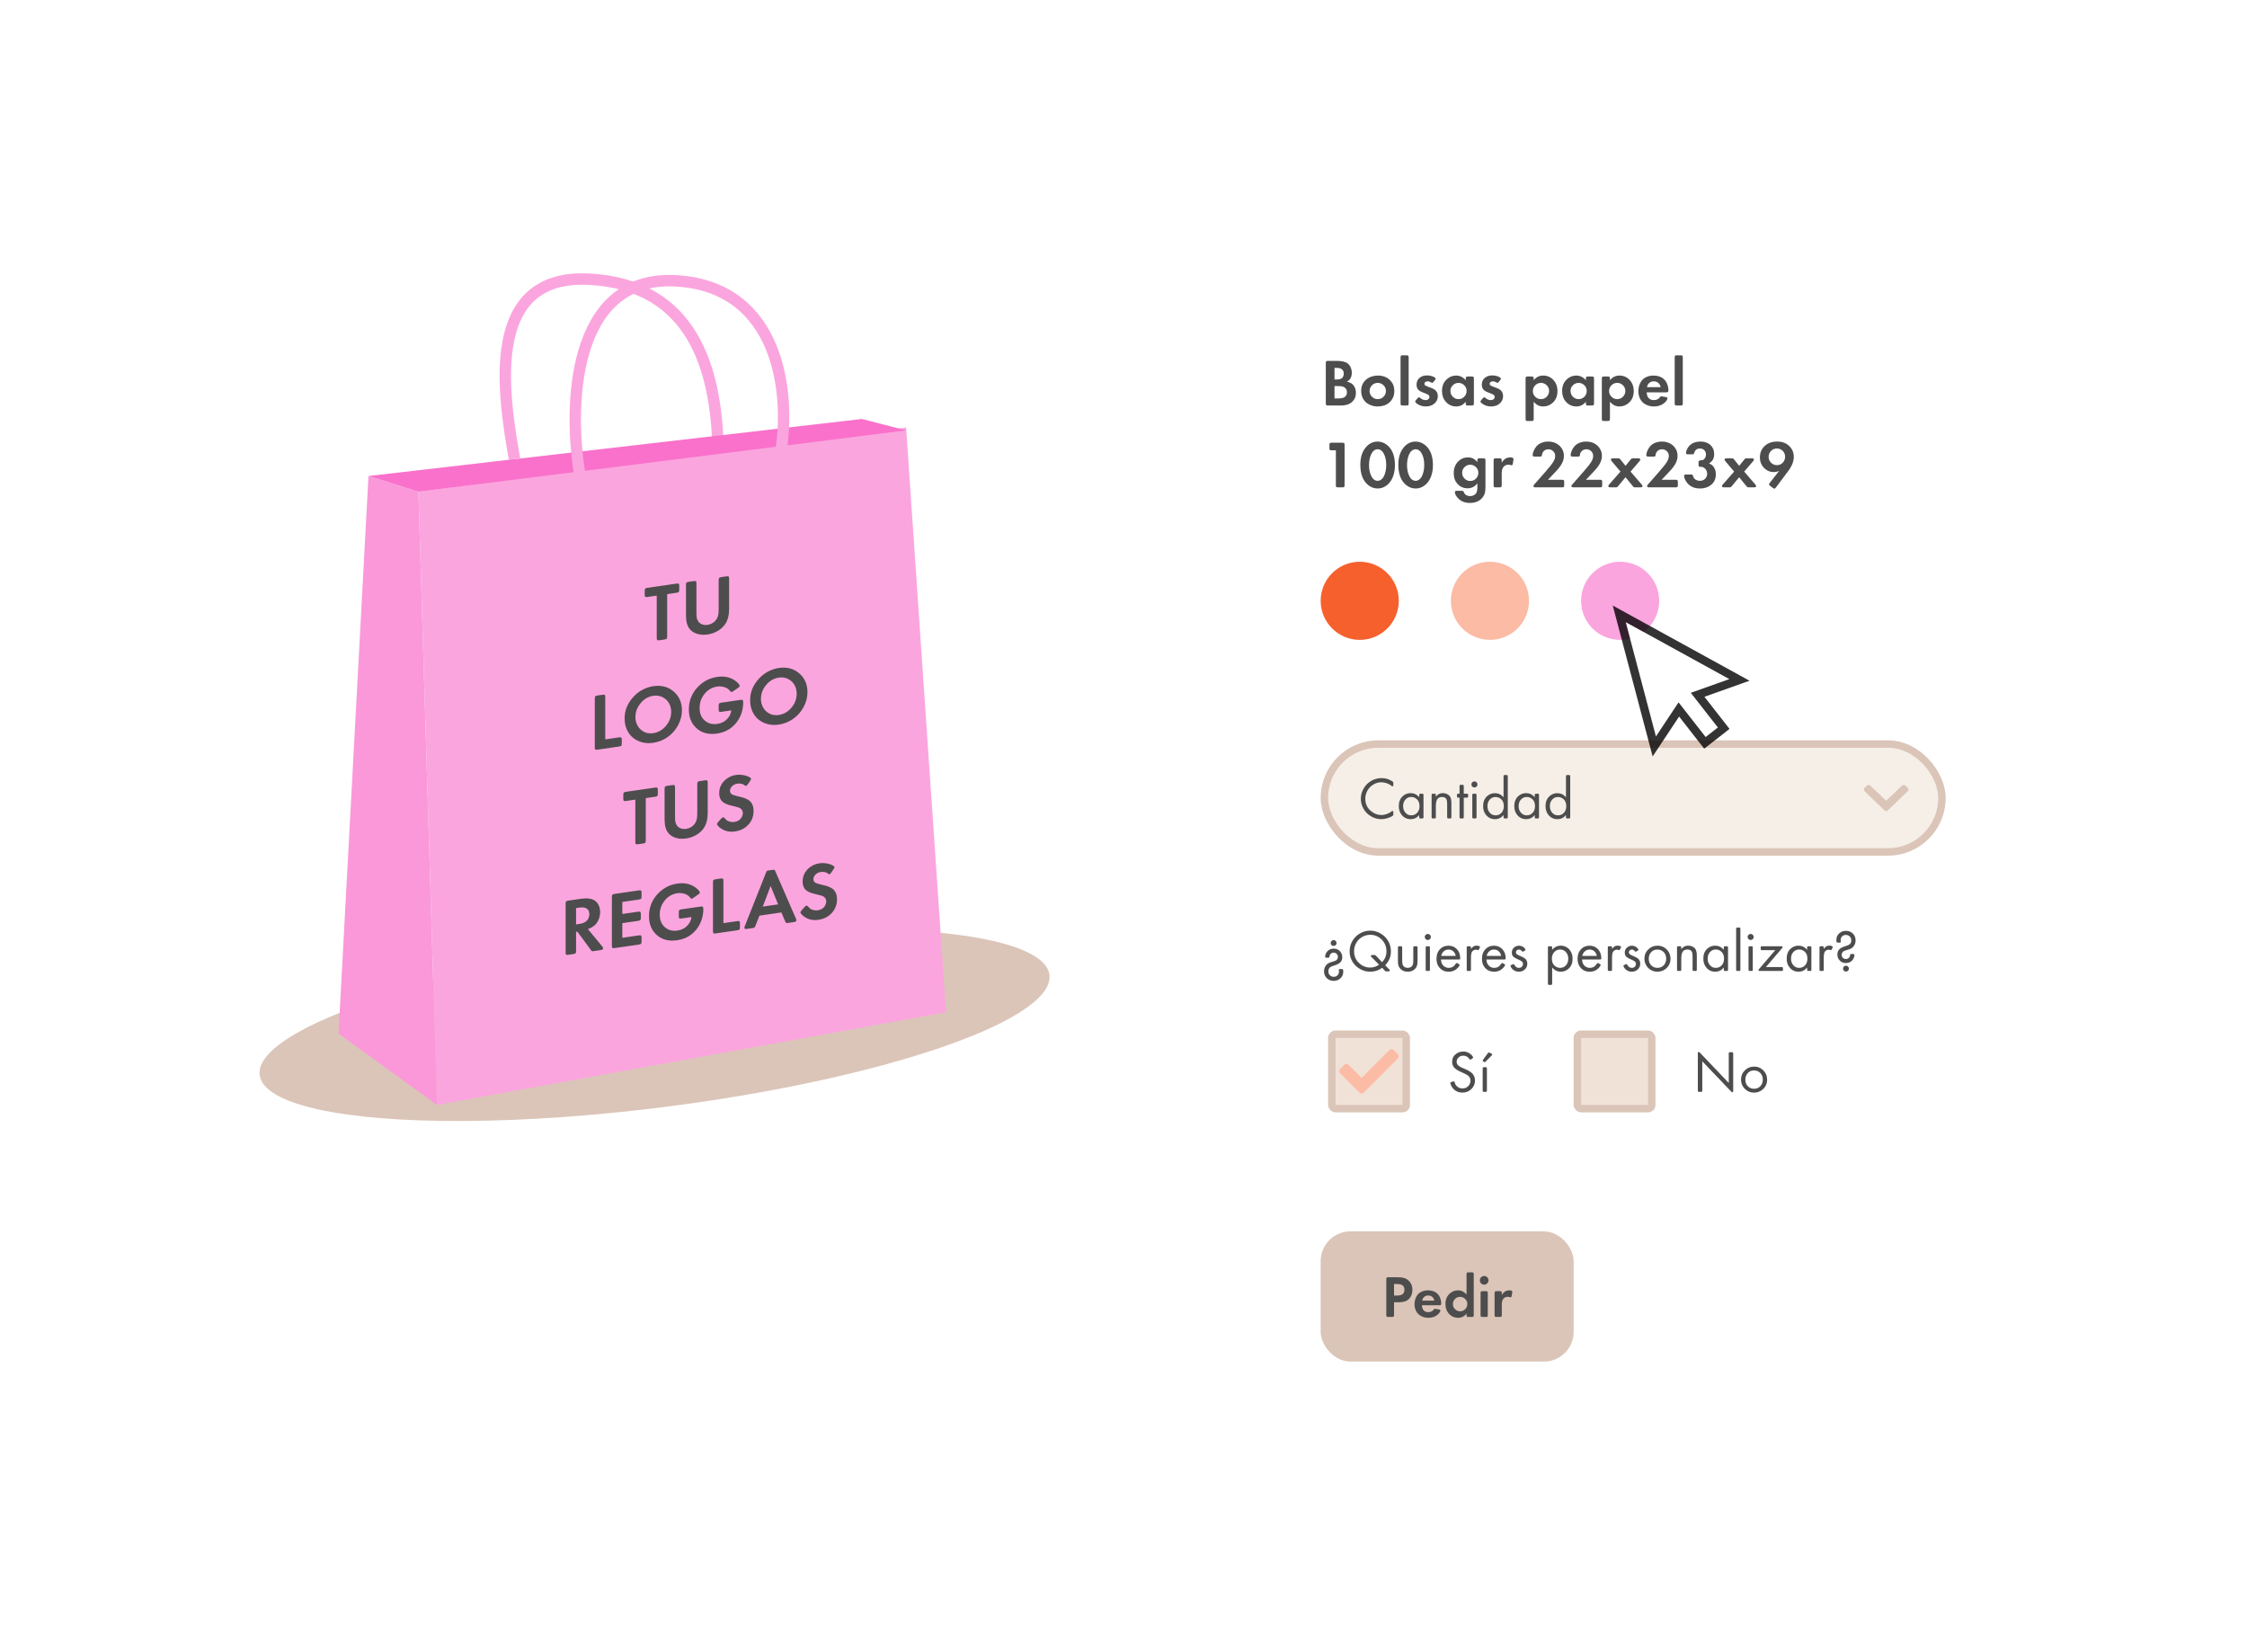 <svg width="604" height="444" viewBox="0 0 604 444" fill="none" xmlns="http://www.w3.org/2000/svg">
<g filter="url(#filter0_d_958_353)">
<rect x="310" y="48" width="246" height="353" rx="40" fill="white"/>
</g>
<rect x="356" y="200" width="166" height="29" rx="14.5" fill="#F5EFE7"/>
<path d="M365.797 214.711C365.797 213.797 366.016 212.93 366.461 212.102C366.961 211.164 367.672 210.43 368.594 209.898C369.453 209.406 370.383 209.156 371.391 209.156C372.422 209.156 373.367 209.438 374.211 209.992C374.367 210.102 374.461 210.172 374.492 210.219C374.516 210.266 374.531 210.359 374.531 210.516V210.961C374.531 211.242 374.445 211.375 374.281 211.375C374.211 211.375 374.117 211.328 374.008 211.219C373.727 210.953 373.32 210.734 372.797 210.547C372.266 210.367 371.766 210.273 371.281 210.273C370.531 210.273 369.828 210.477 369.156 210.883C368.422 211.32 367.867 211.922 367.484 212.68C367.156 213.32 367 214 367 214.719C367 216.047 367.484 217.125 368.469 217.969C369.32 218.711 370.266 219.078 371.297 219.078C371.812 219.078 372.336 218.977 372.867 218.773C373.391 218.57 373.781 218.352 374.031 218.117C374.125 218.023 374.211 217.977 374.281 217.977C374.445 217.977 374.531 218.117 374.531 218.398V218.852C374.531 219.047 374.5 219.164 374.438 219.211C374.109 219.484 373.641 219.719 373.031 219.906C372.422 220.102 371.859 220.195 371.328 220.195C370.422 220.195 369.57 219.984 368.766 219.555C367.734 219.023 366.953 218.242 366.422 217.227C366 216.438 365.797 215.602 365.797 214.711ZM376 216.664C376 215.547 376.352 214.664 377.055 214.016C377.648 213.469 378.359 213.195 379.18 213.195C380.094 213.195 380.867 213.562 381.492 214.297V213.773C381.492 213.586 381.516 213.469 381.562 213.422C381.609 213.375 381.727 213.352 381.914 213.352H382.219C382.406 213.352 382.523 213.375 382.57 213.422C382.617 213.469 382.641 213.586 382.641 213.773V219.578C382.641 219.766 382.617 219.883 382.57 219.93C382.523 219.977 382.406 220 382.219 220H381.914C381.727 220 381.609 219.977 381.562 219.93C381.516 219.883 381.492 219.766 381.492 219.578V219.078C380.867 219.828 380.109 220.195 379.203 220.195C378.219 220.195 377.414 219.82 376.789 219.062C376.258 218.43 376 217.633 376 216.664ZM377.164 216.719C377.164 217.453 377.398 218.062 377.867 218.539C378.266 218.961 378.766 219.164 379.359 219.164C380.062 219.164 380.625 218.891 381.062 218.336C381.398 217.906 381.57 217.352 381.57 216.672C381.57 215.875 381.336 215.266 380.875 214.836C380.438 214.43 379.922 214.227 379.336 214.227C378.695 214.227 378.164 214.477 377.742 214.969C377.352 215.422 377.164 216 377.164 216.719ZM384.82 219.578V213.773C384.82 213.586 384.844 213.469 384.891 213.422C384.938 213.375 385.055 213.352 385.242 213.352H385.547C385.727 213.352 385.844 213.375 385.891 213.422C385.938 213.469 385.961 213.586 385.961 213.773V214.156C386.164 213.906 386.352 213.719 386.523 213.594C386.891 213.328 387.336 213.195 387.867 213.195C388.266 213.195 388.633 213.281 388.977 213.445C389.32 213.609 389.578 213.828 389.766 214.109C390.016 214.492 390.141 215.078 390.141 215.875V219.578C390.141 219.766 390.117 219.883 390.07 219.93C390.023 219.977 389.906 220 389.727 220H389.414C389.227 220 389.117 219.977 389.07 219.93C389.023 219.883 389 219.766 389 219.578V216.07C389 215.453 388.922 215.023 388.781 214.781C388.555 214.414 388.164 214.227 387.609 214.227C387.031 214.227 386.609 214.422 386.352 214.812C386.086 215.203 385.961 215.82 385.961 216.68V219.578C385.961 219.766 385.938 219.883 385.891 219.93C385.844 219.977 385.727 220 385.547 220H385.242C385.055 220 384.938 219.977 384.891 219.93C384.844 219.883 384.82 219.766 384.82 219.578ZM391.633 213.984V213.773C391.633 213.586 391.656 213.469 391.703 213.422C391.75 213.375 391.867 213.352 392.055 213.352H392.328V211.383C392.328 211.195 392.352 211.078 392.398 211.031C392.445 210.984 392.555 210.961 392.742 210.961H393.047C393.234 210.961 393.352 210.984 393.398 211.031C393.445 211.078 393.469 211.195 393.469 211.383V213.352H394.219C394.406 213.352 394.523 213.375 394.57 213.422C394.617 213.469 394.641 213.586 394.641 213.773V213.984C394.641 214.172 394.617 214.289 394.57 214.336C394.523 214.383 394.406 214.406 394.219 214.406H393.469V219.578C393.469 219.766 393.445 219.883 393.398 219.93C393.352 219.977 393.234 220 393.047 220H392.742C392.555 220 392.445 219.977 392.398 219.93C392.352 219.883 392.328 219.766 392.328 219.578V214.406H392.055C391.867 214.406 391.75 214.383 391.703 214.336C391.656 214.289 391.633 214.172 391.633 213.984ZM395.516 210.844C395.516 210.625 395.594 210.438 395.758 210.281C395.914 210.125 396.109 210.039 396.336 210.039C396.555 210.039 396.75 210.125 396.906 210.281C397.062 210.438 397.148 210.633 397.148 210.852C397.148 211.086 397.062 211.281 396.906 211.438C396.75 211.594 396.555 211.672 396.328 211.672C396.102 211.672 395.906 211.594 395.75 211.43C395.594 211.273 395.516 211.078 395.516 210.844ZM395.758 219.578V213.773C395.758 213.586 395.781 213.469 395.828 213.422C395.875 213.375 395.992 213.352 396.18 213.352H396.484C396.664 213.352 396.781 213.375 396.828 213.422C396.875 213.469 396.898 213.586 396.898 213.773V219.578C396.898 219.766 396.875 219.883 396.828 219.93C396.781 219.977 396.664 220 396.484 220H396.18C395.992 220 395.875 219.977 395.828 219.93C395.781 219.883 395.758 219.766 395.758 219.578ZM398.664 216.672C398.664 215.562 399.016 214.68 399.727 214.023C400.32 213.477 401.023 213.203 401.836 213.203C402.75 213.203 403.523 213.57 404.156 214.305V208.742C404.156 208.562 404.18 208.445 404.227 208.398C404.273 208.352 404.391 208.328 404.578 208.328H404.883C405.062 208.328 405.18 208.352 405.227 208.398C405.273 208.445 405.297 208.562 405.297 208.742V219.578C405.297 219.766 405.273 219.883 405.227 219.93C405.18 219.977 405.062 220 404.883 220H404.578C404.391 220 404.273 219.977 404.227 219.93C404.18 219.883 404.156 219.766 404.156 219.578V219.078C403.547 219.828 402.781 220.195 401.859 220.195C400.875 220.195 400.078 219.82 399.453 219.062C398.922 218.43 398.664 217.633 398.664 216.672ZM399.828 216.719C399.828 217.461 400.062 218.07 400.531 218.547C400.93 218.961 401.43 219.164 402.031 219.164C402.734 219.164 403.297 218.891 403.727 218.344C404.062 217.906 404.234 217.352 404.234 216.672C404.234 215.883 404 215.273 403.539 214.844C403.102 214.438 402.594 214.234 402 214.234C401.359 214.234 400.828 214.484 400.406 214.977C400.016 215.43 399.828 216.008 399.828 216.719ZM407.047 216.664C407.047 215.547 407.398 214.664 408.102 214.016C408.695 213.469 409.406 213.195 410.227 213.195C411.141 213.195 411.914 213.562 412.539 214.297V213.773C412.539 213.586 412.562 213.469 412.609 213.422C412.656 213.375 412.773 213.352 412.961 213.352H413.266C413.453 213.352 413.57 213.375 413.617 213.422C413.664 213.469 413.688 213.586 413.688 213.773V219.578C413.688 219.766 413.664 219.883 413.617 219.93C413.57 219.977 413.453 220 413.266 220H412.961C412.773 220 412.656 219.977 412.609 219.93C412.562 219.883 412.539 219.766 412.539 219.578V219.078C411.914 219.828 411.156 220.195 410.25 220.195C409.266 220.195 408.461 219.82 407.836 219.062C407.305 218.43 407.047 217.633 407.047 216.664ZM408.211 216.719C408.211 217.453 408.445 218.062 408.914 218.539C409.312 218.961 409.812 219.164 410.406 219.164C411.109 219.164 411.672 218.891 412.109 218.336C412.445 217.906 412.617 217.352 412.617 216.672C412.617 215.875 412.383 215.266 411.922 214.836C411.484 214.43 410.969 214.227 410.383 214.227C409.742 214.227 409.211 214.477 408.789 214.969C408.398 215.422 408.211 216 408.211 216.719ZM415.445 216.672C415.445 215.562 415.797 214.68 416.508 214.023C417.102 213.477 417.805 213.203 418.617 213.203C419.531 213.203 420.305 213.57 420.938 214.305V208.742C420.938 208.562 420.961 208.445 421.008 208.398C421.055 208.352 421.172 208.328 421.359 208.328H421.664C421.844 208.328 421.961 208.352 422.008 208.398C422.055 208.445 422.078 208.562 422.078 208.742V219.578C422.078 219.766 422.055 219.883 422.008 219.93C421.961 219.977 421.844 220 421.664 220H421.359C421.172 220 421.055 219.977 421.008 219.93C420.961 219.883 420.938 219.766 420.938 219.578V219.078C420.328 219.828 419.562 220.195 418.641 220.195C417.656 220.195 416.859 219.82 416.234 219.062C415.703 218.43 415.445 217.633 415.445 216.672ZM416.609 216.719C416.609 217.461 416.844 218.07 417.312 218.547C417.711 218.961 418.211 219.164 418.812 219.164C419.516 219.164 420.078 218.891 420.508 218.344C420.844 217.906 421.016 217.352 421.016 216.672C421.016 215.883 420.781 215.273 420.32 214.844C419.883 214.438 419.375 214.234 418.781 214.234C418.141 214.234 417.609 214.484 417.188 214.977C416.797 215.43 416.609 216.008 416.609 216.719Z" fill="#4D4D4D"/>
<path d="M506.534 217.814L501.193 212.681C500.936 212.433 500.936 212.032 501.193 211.784L501.816 211.186C502.073 210.939 502.49 210.938 502.748 211.185L507 215.253L511.252 211.185C511.51 210.938 511.927 210.939 512.184 211.186L512.807 211.784C513.064 212.032 513.064 212.433 512.807 212.681L507.466 217.814C507.209 218.062 506.791 218.062 506.534 217.814Z" fill="#DBC5B8"/>
<rect x="356" y="200" width="166" height="29" rx="14.5" stroke="#DBC5B8" stroke-width="2"/>
<path d="M355.906 261.086C355.906 260.508 356.062 259.984 356.391 259.531C356.594 259.258 356.82 259.055 357.086 258.914C357.344 258.773 357.836 258.602 358.562 258.391C358.953 258.281 359.227 258.125 359.383 257.938C359.555 257.727 359.641 257.484 359.641 257.211C359.641 256.898 359.523 256.625 359.305 256.406C359.086 256.188 358.812 256.07 358.5 256.07C358.188 256.07 357.93 256.172 357.719 256.375C357.508 256.578 357.391 256.844 357.367 257.156C357.359 257.273 357.328 257.352 357.273 257.383C357.219 257.422 357.109 257.438 356.945 257.438H356.633C356.469 257.438 356.359 257.422 356.297 257.383C356.234 257.352 356.211 257.281 356.211 257.172C356.211 256.812 356.305 256.461 356.508 256.117C356.703 255.773 356.977 255.5 357.336 255.297C357.695 255.094 358.086 254.992 358.516 254.992C359.203 254.992 359.766 255.234 360.211 255.719C360.602 256.164 360.805 256.688 360.805 257.289C360.805 257.836 360.648 258.273 360.344 258.617C360.031 258.961 359.539 259.242 358.867 259.453C358.367 259.609 358.055 259.719 357.93 259.773C357.805 259.828 357.672 259.906 357.539 260.008C357.227 260.25 357.07 260.609 357.07 261.086C357.07 261.539 357.211 261.891 357.492 262.156C357.773 262.43 358.117 262.562 358.523 262.562C358.93 262.562 359.258 262.43 359.523 262.164C359.789 261.898 359.922 261.547 359.922 261.125C359.922 261.07 359.906 260.953 359.875 260.766V260.727C359.875 260.633 359.906 260.57 359.969 260.531C360.031 260.5 360.133 260.477 360.289 260.477H360.617C360.828 260.477 360.961 260.523 361.008 260.609C361.047 260.695 361.07 260.914 361.07 261.258C361.07 261.992 360.781 262.594 360.211 263.062C359.727 263.461 359.156 263.656 358.5 263.656C357.68 263.656 357.023 263.375 356.523 262.797C356.109 262.328 355.906 261.758 355.906 261.086ZM357.695 253.492C357.695 253.273 357.766 253.086 357.922 252.93C358.078 252.773 358.266 252.695 358.484 252.695C358.703 252.695 358.883 252.773 359.039 252.93C359.195 253.086 359.273 253.273 359.273 253.492C359.273 253.711 359.195 253.891 359.039 254.047C358.883 254.203 358.695 254.273 358.484 254.273C358.266 254.273 358.078 254.203 357.922 254.047C357.766 253.891 357.695 253.711 357.695 253.492ZM362.781 255.711C362.781 254.773 363 253.891 363.445 253.078C363.906 252.219 364.555 251.531 365.398 251C366.305 250.438 367.289 250.156 368.336 250.156C369.297 250.156 370.211 250.406 371.078 250.898C371.992 251.43 372.703 252.141 373.203 253.047C373.656 253.875 373.883 254.773 373.883 255.734C373.883 256.453 373.758 257.109 373.523 257.688C373.289 258.273 372.898 258.875 372.352 259.484L373.406 260.562C373.531 260.695 373.602 260.797 373.602 260.859C373.602 261.031 373.461 261.109 373.188 261.109H372.703C372.555 261.109 372.469 261.109 372.438 261.094C372.406 261.078 372.336 261.016 372.242 260.906L371.531 260.148C370.57 260.852 369.492 261.195 368.305 261.195C367.336 261.195 366.414 260.953 365.555 260.453C364.641 259.938 363.938 259.234 363.453 258.344C363 257.539 362.781 256.664 362.781 255.711ZM363.984 255.711C363.984 256.984 364.43 258.039 365.32 258.867C366.18 259.68 367.172 260.078 368.289 260.078C369.18 260.078 369.984 259.82 370.695 259.305L368.664 257.258C368.539 257.133 368.477 257.039 368.477 256.961C368.477 256.797 368.609 256.711 368.891 256.711H369.414C369.555 256.711 369.641 256.719 369.672 256.734C369.703 256.75 369.766 256.805 369.875 256.914L371.516 258.641C371.93 258.172 372.227 257.719 372.406 257.266C372.586 256.812 372.68 256.297 372.68 255.711C372.68 254.461 372.25 253.406 371.406 252.555C370.547 251.703 369.523 251.273 368.328 251.273C367.469 251.273 366.688 251.508 365.977 251.969C365.336 252.375 364.844 252.914 364.492 253.578C364.148 254.227 363.984 254.938 363.984 255.711ZM375.773 258.359V254.773C375.773 254.586 375.797 254.469 375.844 254.422C375.891 254.375 376.008 254.352 376.195 254.352H376.5C376.68 254.352 376.797 254.375 376.844 254.422C376.891 254.469 376.914 254.586 376.914 254.773V258.234C376.914 258.812 376.977 259.227 377.117 259.477C377.227 259.695 377.398 259.859 377.633 259.984C377.867 260.109 378.125 260.164 378.406 260.164C378.688 260.164 378.945 260.109 379.18 259.984C379.406 259.859 379.578 259.695 379.695 259.477C379.828 259.227 379.898 258.812 379.898 258.234V254.773C379.898 254.586 379.922 254.469 379.969 254.422C380.016 254.375 380.125 254.352 380.312 254.352H380.625C380.805 254.352 380.922 254.375 380.969 254.422C381.016 254.469 381.039 254.586 381.039 254.773V258.359C381.039 258.852 380.992 259.25 380.898 259.547C380.805 259.844 380.656 260.117 380.438 260.359C379.938 260.922 379.258 261.195 378.406 261.195C377.547 261.195 376.875 260.922 376.375 260.359C376.156 260.117 376 259.844 375.906 259.547C375.812 259.25 375.773 258.852 375.773 258.359ZM382.984 251.844C382.984 251.625 383.062 251.438 383.227 251.281C383.383 251.125 383.578 251.039 383.805 251.039C384.023 251.039 384.219 251.125 384.375 251.281C384.531 251.438 384.617 251.633 384.617 251.852C384.617 252.086 384.531 252.281 384.375 252.438C384.219 252.594 384.023 252.672 383.797 252.672C383.57 252.672 383.375 252.594 383.219 252.43C383.062 252.273 382.984 252.078 382.984 251.844ZM383.227 260.578V254.773C383.227 254.586 383.25 254.469 383.297 254.422C383.344 254.375 383.461 254.352 383.648 254.352H383.953C384.133 254.352 384.25 254.375 384.297 254.422C384.344 254.469 384.367 254.586 384.367 254.773V260.578C384.367 260.766 384.344 260.883 384.297 260.93C384.25 260.977 384.133 261 383.953 261H383.648C383.461 261 383.344 260.977 383.297 260.93C383.25 260.883 383.227 260.766 383.227 260.578ZM386.133 257.719C386.133 256.641 386.445 255.781 387.078 255.125C387.672 254.516 388.43 254.203 389.352 254.203C390.281 254.203 391.039 254.523 391.633 255.156C392.219 255.797 392.516 256.617 392.516 257.625C392.516 257.742 392.484 257.82 392.43 257.859C392.367 257.898 392.258 257.914 392.094 257.914H387.336C387.352 258.367 387.445 258.75 387.617 259.062C387.805 259.414 388.055 259.688 388.383 259.875C388.703 260.07 389.055 260.164 389.445 260.164C390.227 260.164 390.852 259.805 391.305 259.07C391.391 258.93 391.484 258.852 391.578 258.852C391.617 258.852 391.703 258.891 391.844 258.969L392.078 259.102C392.266 259.211 392.359 259.305 392.359 259.398C392.359 259.461 392.328 259.531 392.266 259.625C391.578 260.672 390.625 261.195 389.406 261.195C388.344 261.195 387.5 260.812 386.875 260.039C386.375 259.43 386.133 258.656 386.133 257.719ZM387.406 256.953H391.312C391.234 256.586 391.109 256.273 390.93 256.023C390.539 255.5 390.016 255.234 389.367 255.234C388.883 255.234 388.453 255.398 388.086 255.719C387.719 256.047 387.492 256.453 387.406 256.953ZM394.258 260.578V254.773C394.258 254.586 394.281 254.469 394.328 254.422C394.375 254.375 394.492 254.352 394.68 254.352H394.984C395.164 254.352 395.281 254.375 395.328 254.422C395.375 254.469 395.398 254.586 395.398 254.773V255.07C395.688 254.711 395.93 254.477 396.133 254.359C396.328 254.25 396.586 254.188 396.914 254.188C397.164 254.188 397.375 254.227 397.555 254.297C397.734 254.375 397.828 254.461 397.828 254.57C397.828 254.617 397.789 254.711 397.719 254.852L397.57 255.125C397.508 255.25 397.453 255.328 397.422 255.359C397.383 255.398 397.336 255.414 397.273 255.414C397.227 255.414 397.172 255.398 397.102 255.352C397.008 255.305 396.891 255.273 396.734 255.273C396.508 255.273 396.297 255.336 396.102 255.445C395.898 255.555 395.75 255.703 395.656 255.875C395.484 256.195 395.398 256.734 395.398 257.5V260.578C395.398 260.766 395.375 260.883 395.328 260.93C395.281 260.977 395.164 261 394.984 261H394.68C394.492 261 394.375 260.977 394.328 260.93C394.281 260.883 394.258 260.766 394.258 260.578ZM398.352 257.719C398.352 256.641 398.664 255.781 399.297 255.125C399.891 254.516 400.648 254.203 401.57 254.203C402.5 254.203 403.258 254.523 403.852 255.156C404.438 255.797 404.734 256.617 404.734 257.625C404.734 257.742 404.703 257.82 404.648 257.859C404.586 257.898 404.477 257.914 404.312 257.914H399.555C399.57 258.367 399.664 258.75 399.836 259.062C400.023 259.414 400.273 259.688 400.602 259.875C400.922 260.07 401.273 260.164 401.664 260.164C402.445 260.164 403.07 259.805 403.523 259.07C403.609 258.93 403.703 258.852 403.797 258.852C403.836 258.852 403.922 258.891 404.062 258.969L404.297 259.102C404.484 259.211 404.578 259.305 404.578 259.398C404.578 259.461 404.547 259.531 404.484 259.625C403.797 260.672 402.844 261.195 401.625 261.195C400.562 261.195 399.719 260.812 399.094 260.039C398.594 259.43 398.352 258.656 398.352 257.719ZM399.625 256.953H403.531C403.453 256.586 403.328 256.273 403.148 256.023C402.758 255.5 402.234 255.234 401.586 255.234C401.102 255.234 400.672 255.398 400.305 255.719C399.938 256.047 399.711 256.453 399.625 256.953ZM406.023 259.633C406.023 259.523 406.125 259.43 406.328 259.336L406.578 259.234C406.711 259.18 406.805 259.148 406.852 259.148C406.93 259.148 407.023 259.242 407.125 259.43C407.375 259.922 407.766 260.164 408.281 260.164C408.656 260.164 408.945 260.039 409.148 259.789C409.305 259.594 409.383 259.367 409.383 259.117C409.383 258.867 409.305 258.664 409.156 258.508C409.008 258.352 408.727 258.188 408.305 258C407.688 257.742 407.242 257.516 406.977 257.312C406.578 257.031 406.383 256.617 406.383 256.07C406.383 255.492 406.586 255.031 407.008 254.68C407.383 254.367 407.82 254.203 408.32 254.203C408.664 254.203 408.984 254.289 409.297 254.461C409.609 254.633 409.836 254.859 409.992 255.125C410.023 255.203 410.047 255.258 410.047 255.305C410.047 255.406 409.953 255.508 409.766 255.602L409.555 255.711C409.414 255.789 409.328 255.82 409.281 255.82C409.219 255.82 409.156 255.773 409.086 255.672C408.867 255.383 408.594 255.234 408.273 255.234C408.055 255.234 407.867 255.312 407.711 255.453C407.555 255.594 407.477 255.773 407.477 255.977C407.477 256.172 407.547 256.336 407.695 256.461C407.836 256.594 408.125 256.75 408.547 256.922C409.141 257.172 409.562 257.391 409.812 257.562C410.297 257.922 410.547 258.406 410.547 259.023C410.547 259.68 410.305 260.211 409.836 260.625C409.398 261.008 408.883 261.195 408.273 261.195C407.852 261.195 407.453 261.102 407.094 260.906C406.734 260.711 406.445 260.438 406.227 260.094C406.086 259.875 406.023 259.727 406.023 259.633ZM416.086 264.32V254.773C416.086 254.586 416.109 254.469 416.156 254.422C416.203 254.375 416.32 254.352 416.508 254.352H416.805C416.992 254.352 417.102 254.375 417.148 254.422C417.195 254.469 417.219 254.586 417.219 254.773V255.289C417.852 254.562 418.617 254.195 419.516 254.195C420.5 254.195 421.305 254.578 421.93 255.328C422.453 255.961 422.719 256.758 422.719 257.719C422.719 258.844 422.367 259.727 421.664 260.367C421.062 260.922 420.359 261.195 419.547 261.195C418.633 261.195 417.859 260.82 417.227 260.07V264.32C417.227 264.508 417.203 264.625 417.156 264.672C417.109 264.719 416.992 264.742 416.812 264.742H416.508C416.32 264.742 416.203 264.719 416.156 264.672C416.109 264.625 416.086 264.508 416.086 264.32ZM417.148 257.719C417.148 258.5 417.383 259.117 417.852 259.555C418.289 259.961 418.797 260.164 419.391 260.164C420.023 260.164 420.555 259.922 420.977 259.422C421.359 258.969 421.555 258.391 421.555 257.672C421.555 256.945 421.32 256.336 420.859 255.844C420.453 255.438 419.953 255.227 419.359 255.227C418.664 255.227 418.102 255.508 417.672 256.055C417.32 256.5 417.148 257.055 417.148 257.719ZM424.055 257.719C424.055 256.641 424.367 255.781 425 255.125C425.594 254.516 426.352 254.203 427.273 254.203C428.203 254.203 428.961 254.523 429.555 255.156C430.141 255.797 430.438 256.617 430.438 257.625C430.438 257.742 430.406 257.82 430.352 257.859C430.289 257.898 430.18 257.914 430.016 257.914H425.258C425.273 258.367 425.367 258.75 425.539 259.062C425.727 259.414 425.977 259.688 426.305 259.875C426.625 260.07 426.977 260.164 427.367 260.164C428.148 260.164 428.773 259.805 429.227 259.07C429.312 258.93 429.406 258.852 429.5 258.852C429.539 258.852 429.625 258.891 429.766 258.969L430 259.102C430.188 259.211 430.281 259.305 430.281 259.398C430.281 259.461 430.25 259.531 430.188 259.625C429.5 260.672 428.547 261.195 427.328 261.195C426.266 261.195 425.422 260.812 424.797 260.039C424.297 259.43 424.055 258.656 424.055 257.719ZM425.328 256.953H429.234C429.156 256.586 429.031 256.273 428.852 256.023C428.461 255.5 427.938 255.234 427.289 255.234C426.805 255.234 426.375 255.398 426.008 255.719C425.641 256.047 425.414 256.453 425.328 256.953ZM432.18 260.578V254.773C432.18 254.586 432.203 254.469 432.25 254.422C432.297 254.375 432.414 254.352 432.602 254.352H432.906C433.086 254.352 433.203 254.375 433.25 254.422C433.297 254.469 433.32 254.586 433.32 254.773V255.07C433.609 254.711 433.852 254.477 434.055 254.359C434.25 254.25 434.508 254.188 434.836 254.188C435.086 254.188 435.297 254.227 435.477 254.297C435.656 254.375 435.75 254.461 435.75 254.57C435.75 254.617 435.711 254.711 435.641 254.852L435.492 255.125C435.43 255.25 435.375 255.328 435.344 255.359C435.305 255.398 435.258 255.414 435.195 255.414C435.148 255.414 435.094 255.398 435.023 255.352C434.93 255.305 434.812 255.273 434.656 255.273C434.43 255.273 434.219 255.336 434.023 255.445C433.82 255.555 433.672 255.703 433.578 255.875C433.406 256.195 433.32 256.734 433.32 257.5V260.578C433.32 260.766 433.297 260.883 433.25 260.93C433.203 260.977 433.086 261 432.906 261H432.602C432.414 261 432.297 260.977 432.25 260.93C432.203 260.883 432.18 260.766 432.18 260.578ZM436.383 259.633C436.383 259.523 436.484 259.43 436.688 259.336L436.938 259.234C437.07 259.18 437.164 259.148 437.211 259.148C437.289 259.148 437.383 259.242 437.484 259.43C437.734 259.922 438.125 260.164 438.641 260.164C439.016 260.164 439.305 260.039 439.508 259.789C439.664 259.594 439.742 259.367 439.742 259.117C439.742 258.867 439.664 258.664 439.516 258.508C439.367 258.352 439.086 258.188 438.664 258C438.047 257.742 437.602 257.516 437.336 257.312C436.938 257.031 436.742 256.617 436.742 256.07C436.742 255.492 436.945 255.031 437.367 254.68C437.742 254.367 438.18 254.203 438.68 254.203C439.023 254.203 439.344 254.289 439.656 254.461C439.969 254.633 440.195 254.859 440.352 255.125C440.383 255.203 440.406 255.258 440.406 255.305C440.406 255.406 440.312 255.508 440.125 255.602L439.914 255.711C439.773 255.789 439.688 255.82 439.641 255.82C439.578 255.82 439.516 255.773 439.445 255.672C439.227 255.383 438.953 255.234 438.633 255.234C438.414 255.234 438.227 255.312 438.07 255.453C437.914 255.594 437.836 255.773 437.836 255.977C437.836 256.172 437.906 256.336 438.055 256.461C438.195 256.594 438.484 256.75 438.906 256.922C439.5 257.172 439.922 257.391 440.172 257.562C440.656 257.922 440.906 258.406 440.906 259.023C440.906 259.68 440.664 260.211 440.195 260.625C439.758 261.008 439.242 261.195 438.633 261.195C438.211 261.195 437.812 261.102 437.453 260.906C437.094 260.711 436.805 260.438 436.586 260.094C436.445 259.875 436.383 259.727 436.383 259.633ZM442.023 257.641C442.023 256.672 442.383 255.844 443.117 255.148C443.781 254.523 444.586 254.203 445.531 254.203C446.578 254.203 447.445 254.586 448.141 255.344C448.734 256 449.039 256.789 449.039 257.695C449.039 258.758 448.648 259.633 447.875 260.32C447.219 260.906 446.43 261.195 445.508 261.195C444.867 261.195 444.273 261.039 443.727 260.711C443.164 260.383 442.727 259.922 442.43 259.344C442.156 258.836 442.023 258.266 442.023 257.641ZM443.188 257.75C443.188 258.461 443.414 259.047 443.883 259.508C444.32 259.945 444.867 260.164 445.523 260.164C446.289 260.164 446.898 259.883 447.359 259.312C447.703 258.883 447.875 258.344 447.875 257.703C447.875 256.953 447.641 256.352 447.172 255.891C446.727 255.453 446.172 255.234 445.5 255.234C444.75 255.234 444.156 255.523 443.711 256.094C443.359 256.539 443.188 257.094 443.188 257.75ZM450.789 260.578V254.773C450.789 254.586 450.812 254.469 450.859 254.422C450.906 254.375 451.023 254.352 451.211 254.352H451.516C451.695 254.352 451.812 254.375 451.859 254.422C451.906 254.469 451.93 254.586 451.93 254.773V255.156C452.133 254.906 452.32 254.719 452.492 254.594C452.859 254.328 453.305 254.195 453.836 254.195C454.234 254.195 454.602 254.281 454.945 254.445C455.289 254.609 455.547 254.828 455.734 255.109C455.984 255.492 456.109 256.078 456.109 256.875V260.578C456.109 260.766 456.086 260.883 456.039 260.93C455.992 260.977 455.875 261 455.695 261H455.383C455.195 261 455.086 260.977 455.039 260.93C454.992 260.883 454.969 260.766 454.969 260.578V257.07C454.969 256.453 454.891 256.023 454.75 255.781C454.523 255.414 454.133 255.227 453.578 255.227C453 255.227 452.578 255.422 452.32 255.812C452.055 256.203 451.93 256.82 451.93 257.68V260.578C451.93 260.766 451.906 260.883 451.859 260.93C451.812 260.977 451.695 261 451.516 261H451.211C451.023 261 450.906 260.977 450.859 260.93C450.812 260.883 450.789 260.766 450.789 260.578ZM457.859 257.664C457.859 256.547 458.211 255.664 458.914 255.016C459.508 254.469 460.219 254.195 461.039 254.195C461.953 254.195 462.727 254.562 463.352 255.297V254.773C463.352 254.586 463.375 254.469 463.422 254.422C463.469 254.375 463.586 254.352 463.773 254.352H464.078C464.266 254.352 464.383 254.375 464.43 254.422C464.477 254.469 464.5 254.586 464.5 254.773V260.578C464.5 260.766 464.477 260.883 464.43 260.93C464.383 260.977 464.266 261 464.078 261H463.773C463.586 261 463.469 260.977 463.422 260.93C463.375 260.883 463.352 260.766 463.352 260.578V260.078C462.727 260.828 461.969 261.195 461.062 261.195C460.078 261.195 459.273 260.82 458.648 260.062C458.117 259.43 457.859 258.633 457.859 257.664ZM459.023 257.719C459.023 258.453 459.258 259.062 459.727 259.539C460.125 259.961 460.625 260.164 461.219 260.164C461.922 260.164 462.484 259.891 462.922 259.336C463.258 258.906 463.43 258.352 463.43 257.672C463.43 256.875 463.195 256.266 462.734 255.836C462.297 255.43 461.781 255.227 461.195 255.227C460.555 255.227 460.023 255.477 459.602 255.969C459.211 256.422 459.023 257 459.023 257.719ZM466.68 260.578V249.75C466.68 249.562 466.703 249.445 466.75 249.398C466.797 249.352 466.914 249.328 467.102 249.328H467.406C467.586 249.328 467.703 249.352 467.75 249.398C467.797 249.445 467.82 249.562 467.82 249.75V260.578C467.82 260.766 467.797 260.883 467.75 260.93C467.703 260.977 467.586 261 467.406 261H467.102C466.914 261 466.797 260.977 466.75 260.93C466.703 260.883 466.68 260.766 466.68 260.578ZM469.766 251.844C469.766 251.625 469.844 251.438 470.008 251.281C470.164 251.125 470.359 251.039 470.586 251.039C470.805 251.039 471 251.125 471.156 251.281C471.312 251.438 471.398 251.633 471.398 251.852C471.398 252.086 471.312 252.281 471.156 252.438C471 252.594 470.805 252.672 470.578 252.672C470.352 252.672 470.156 252.594 470 252.43C469.844 252.273 469.766 252.078 469.766 251.844ZM470.008 260.578V254.773C470.008 254.586 470.031 254.469 470.078 254.422C470.125 254.375 470.242 254.352 470.43 254.352H470.734C470.914 254.352 471.031 254.375 471.078 254.422C471.125 254.469 471.148 254.586 471.148 254.773V260.578C471.148 260.766 471.125 260.883 471.078 260.93C471.031 260.977 470.914 261 470.734 261H470.43C470.242 261 470.125 260.977 470.078 260.93C470.031 260.883 470.008 260.766 470.008 260.578ZM472.852 260.461L477.195 255.406H473.703C473.516 255.406 473.398 255.383 473.352 255.336C473.305 255.289 473.281 255.172 473.281 254.984V254.773C473.281 254.586 473.305 254.469 473.352 254.422C473.398 254.375 473.516 254.352 473.703 254.352H478.758C479.039 254.352 479.18 254.43 479.18 254.578C479.18 254.656 479.117 254.758 479.008 254.891L474.688 259.945H478.852C479.031 259.945 479.148 259.969 479.195 260.016C479.242 260.062 479.266 260.18 479.266 260.359V260.578C479.266 260.766 479.242 260.883 479.195 260.93C479.148 260.977 479.031 261 478.852 261H473.102C472.82 261 472.68 260.93 472.68 260.781C472.68 260.703 472.734 260.602 472.852 260.461ZM480.266 257.664C480.266 256.547 480.617 255.664 481.32 255.016C481.914 254.469 482.625 254.195 483.445 254.195C484.359 254.195 485.133 254.562 485.758 255.297V254.773C485.758 254.586 485.781 254.469 485.828 254.422C485.875 254.375 485.992 254.352 486.18 254.352H486.484C486.672 254.352 486.789 254.375 486.836 254.422C486.883 254.469 486.906 254.586 486.906 254.773V260.578C486.906 260.766 486.883 260.883 486.836 260.93C486.789 260.977 486.672 261 486.484 261H486.18C485.992 261 485.875 260.977 485.828 260.93C485.781 260.883 485.758 260.766 485.758 260.578V260.078C485.133 260.828 484.375 261.195 483.469 261.195C482.484 261.195 481.68 260.82 481.055 260.062C480.523 259.43 480.266 258.633 480.266 257.664ZM481.43 257.719C481.43 258.453 481.664 259.062 482.133 259.539C482.531 259.961 483.031 260.164 483.625 260.164C484.328 260.164 484.891 259.891 485.328 259.336C485.664 258.906 485.836 258.352 485.836 257.672C485.836 256.875 485.602 256.266 485.141 255.836C484.703 255.43 484.188 255.227 483.602 255.227C482.961 255.227 482.43 255.477 482.008 255.969C481.617 256.422 481.43 257 481.43 257.719ZM489.086 260.578V254.773C489.086 254.586 489.109 254.469 489.156 254.422C489.203 254.375 489.32 254.352 489.508 254.352H489.812C489.992 254.352 490.109 254.375 490.156 254.422C490.203 254.469 490.227 254.586 490.227 254.773V255.07C490.516 254.711 490.758 254.477 490.961 254.359C491.156 254.25 491.414 254.188 491.742 254.188C491.992 254.188 492.203 254.227 492.383 254.297C492.562 254.375 492.656 254.461 492.656 254.57C492.656 254.617 492.617 254.711 492.547 254.852L492.398 255.125C492.336 255.25 492.281 255.328 492.25 255.359C492.211 255.398 492.164 255.414 492.102 255.414C492.055 255.414 492 255.398 491.93 255.352C491.836 255.305 491.719 255.273 491.562 255.273C491.336 255.273 491.125 255.336 490.93 255.445C490.727 255.555 490.578 255.703 490.484 255.875C490.312 256.195 490.227 256.734 490.227 257.5V260.578C490.227 260.766 490.203 260.883 490.156 260.93C490.109 260.977 489.992 261 489.812 261H489.508C489.32 261 489.203 260.977 489.156 260.93C489.109 260.883 489.086 260.766 489.086 260.578ZM493.625 252.617C493.625 251.883 493.906 251.273 494.484 250.805C494.961 250.414 495.531 250.211 496.195 250.211C497.008 250.211 497.672 250.5 498.172 251.07C498.578 251.539 498.789 252.109 498.789 252.766C498.789 253.352 498.625 253.867 498.297 254.32C498.094 254.602 497.859 254.812 497.594 254.953C497.328 255.094 496.844 255.266 496.125 255.469C495.719 255.586 495.445 255.734 495.297 255.922C495.125 256.141 495.039 256.383 495.039 256.648C495.039 256.969 495.148 257.242 495.367 257.461C495.586 257.68 495.859 257.789 496.188 257.789C496.492 257.789 496.75 257.688 496.961 257.484C497.172 257.281 497.289 257.023 497.32 256.703C497.32 256.594 497.352 256.523 497.406 256.484C497.461 256.453 497.57 256.43 497.742 256.43H498.055C498.211 256.43 498.32 256.453 498.383 256.484C498.445 256.523 498.477 256.594 498.477 256.688C498.477 257.047 498.375 257.398 498.18 257.742C497.977 258.102 497.703 258.375 497.344 258.57C496.984 258.773 496.602 258.867 496.18 258.867C495.484 258.867 494.922 258.625 494.484 258.141C494.086 257.703 493.891 257.18 493.891 256.57C493.891 256.031 494.039 255.586 494.352 255.242C494.656 254.898 495.148 254.625 495.828 254.406C496.328 254.25 496.641 254.141 496.766 254.086C496.891 254.039 497.016 253.961 497.156 253.852C497.469 253.617 497.625 253.258 497.625 252.773C497.625 252.336 497.484 251.977 497.203 251.711C496.914 251.445 496.57 251.305 496.172 251.305C495.758 251.305 495.422 251.445 495.156 251.711C494.891 251.977 494.766 252.32 494.766 252.727C494.766 252.789 494.781 252.906 494.812 253.086V253.125C494.812 253.219 494.781 253.289 494.719 253.32C494.656 253.359 494.547 253.375 494.391 253.375H494.078C493.867 253.375 493.742 253.336 493.695 253.258C493.648 253.18 493.625 252.969 493.625 252.617ZM495.414 260.359C495.414 260.148 495.492 259.969 495.648 259.812C495.805 259.656 495.984 259.578 496.203 259.578C496.422 259.578 496.602 259.656 496.758 259.812C496.914 259.969 496.992 260.148 496.992 260.367C496.992 260.586 496.914 260.773 496.758 260.93C496.602 261.086 496.422 261.156 496.203 261.156C495.984 261.156 495.797 261.078 495.641 260.922C495.484 260.766 495.414 260.578 495.414 260.359Z" fill="#4D4D4D"/>
<path d="M356.38 108.376V97.627C356.38 97.355 356.415 97.179 356.485 97.108C356.556 97.038 356.723 97.003 357.004 97.003H359.351C360.704 97.003 361.688 97.249 362.295 97.724C362.62 97.987 362.884 98.348 363.077 98.787C363.271 99.227 363.367 99.692 363.367 100.185C363.367 100.87 363.209 101.433 362.91 101.872C362.743 102.118 362.462 102.355 362.058 102.593C362.752 102.751 363.271 102.997 363.613 103.34C364.185 103.92 364.475 104.676 364.475 105.607C364.475 106.618 364.114 107.436 363.411 108.068C362.717 108.692 361.724 109 360.423 109H357.004C356.723 109 356.556 108.965 356.485 108.895C356.415 108.824 356.38 108.657 356.38 108.376ZM358.718 107.102H359.72C360.449 107.102 360.994 106.996 361.363 106.785C361.829 106.513 362.066 106.064 362.066 105.44C362.066 104.86 361.829 104.412 361.372 104.113C361.161 103.99 360.933 103.902 360.687 103.85C360.44 103.806 360.071 103.779 359.597 103.779H358.718V107.102ZM358.718 102.004H359.386C360.001 102.004 360.458 101.881 360.748 101.617C361.047 101.336 361.205 100.949 361.205 100.448C361.205 99.939 361.047 99.561 360.748 99.297C360.449 99.033 360.001 98.901 359.412 98.901H358.718V102.004ZM365.89 105.036C365.89 103.762 366.364 102.733 367.313 101.951C367.771 101.582 368.324 101.31 368.983 101.134C369.458 101.011 369.915 100.949 370.363 100.949C371.77 100.949 372.886 101.397 373.729 102.276C374.441 103.032 374.802 103.973 374.802 105.098C374.802 106.39 374.345 107.427 373.431 108.218C372.622 108.912 371.576 109.255 370.311 109.255C369.493 109.255 368.729 109.079 368.008 108.71C367.287 108.358 366.742 107.831 366.373 107.128C366.048 106.521 365.89 105.827 365.89 105.036ZM368.148 105.133C368.148 105.713 368.359 106.223 368.79 106.645C369.212 107.075 369.73 107.286 370.346 107.286C370.952 107.286 371.471 107.075 371.901 106.645C372.323 106.223 372.543 105.713 372.543 105.106C372.543 104.491 372.323 103.981 371.901 103.56C371.462 103.138 370.943 102.918 370.346 102.918C369.73 102.918 369.212 103.138 368.79 103.56C368.359 103.999 368.148 104.518 368.148 105.133ZM376.472 108.376V96.133C376.472 95.86 376.507 95.685 376.577 95.614C376.647 95.544 376.814 95.509 377.087 95.509H378.027C378.3 95.509 378.476 95.544 378.546 95.614C378.616 95.685 378.651 95.86 378.651 96.133V108.376C378.651 108.657 378.616 108.824 378.546 108.895C378.476 108.965 378.3 109 378.027 109H377.087C376.814 109 376.647 108.965 376.577 108.895C376.507 108.824 376.472 108.657 376.472 108.376ZM380.409 107.919C380.409 107.831 380.488 107.69 380.655 107.497L380.989 107.11C381.165 106.899 381.314 106.785 381.438 106.785C381.517 106.785 381.692 106.899 381.956 107.11C382.308 107.409 382.738 107.55 383.248 107.55C383.521 107.55 383.749 107.471 383.942 107.304C384.136 107.146 384.232 106.935 384.232 106.688C384.232 106.469 384.153 106.293 384.004 106.17C383.846 106.047 383.521 105.889 383.028 105.704C382.29 105.44 381.789 105.212 381.534 105.027C381.024 104.658 380.77 104.122 380.77 103.41C380.77 102.566 381.095 101.907 381.763 101.433C382.246 101.09 382.844 100.914 383.556 100.914C384.136 100.914 384.672 101.011 385.164 101.204C385.656 101.397 385.902 101.608 385.902 101.837C385.902 101.925 385.814 102.065 385.656 102.259L385.393 102.584C385.261 102.733 385.173 102.821 385.129 102.856C385.076 102.892 385.015 102.9 384.944 102.9C384.883 102.9 384.672 102.812 384.32 102.619C384.171 102.549 383.978 102.505 383.731 102.505C383.485 102.505 383.274 102.575 383.116 102.698C382.958 102.821 382.879 102.979 382.879 103.173C382.879 103.349 382.958 103.498 383.125 103.612C383.283 103.727 383.617 103.867 384.118 104.043C384.821 104.289 385.331 104.518 385.639 104.729C386.201 105.142 386.491 105.722 386.491 106.46C386.491 107.321 386.157 108.007 385.498 108.534C384.9 109.018 384.145 109.255 383.222 109.255C382.325 109.255 381.517 108.991 380.805 108.446C380.541 108.253 380.409 108.077 380.409 107.919ZM387.616 105.08C387.616 103.779 388.038 102.733 388.899 101.942C389.629 101.283 390.464 100.949 391.404 100.949C392.415 100.949 393.276 101.371 393.997 102.206V101.828C393.997 101.564 394.032 101.389 394.111 101.31C394.182 101.239 394.349 101.204 394.621 101.204H395.562C395.834 101.204 396.01 101.239 396.08 101.31C396.15 101.38 396.186 101.556 396.186 101.828V108.376C396.186 108.657 396.15 108.824 396.08 108.895C396.01 108.965 395.834 109 395.562 109H394.621C394.34 109 394.173 108.965 394.103 108.895C394.032 108.824 393.997 108.657 393.997 108.376V107.98C393.329 108.833 392.477 109.255 391.448 109.255C390.306 109.255 389.365 108.824 388.609 107.954C387.941 107.198 387.616 106.24 387.616 105.08ZM389.875 105.098C389.875 105.704 390.086 106.223 390.517 106.645C390.938 107.075 391.448 107.286 392.055 107.286C392.652 107.286 393.171 107.075 393.593 106.645C394.015 106.223 394.226 105.695 394.226 105.071C394.226 104.482 394.015 103.981 393.593 103.56C393.153 103.138 392.644 102.918 392.055 102.918C391.448 102.918 390.938 103.138 390.517 103.56C390.086 103.981 389.875 104.5 389.875 105.098ZM397.952 107.919C397.952 107.831 398.031 107.69 398.198 107.497L398.532 107.11C398.708 106.899 398.857 106.785 398.98 106.785C399.06 106.785 399.235 106.899 399.499 107.11C399.851 107.409 400.281 107.55 400.791 107.55C401.063 107.55 401.292 107.471 401.485 107.304C401.679 107.146 401.775 106.935 401.775 106.688C401.775 106.469 401.696 106.293 401.547 106.17C401.389 106.047 401.063 105.889 400.571 105.704C399.833 105.44 399.332 105.212 399.077 105.027C398.567 104.658 398.312 104.122 398.312 103.41C398.312 102.566 398.638 101.907 399.306 101.433C399.789 101.09 400.387 100.914 401.099 100.914C401.679 100.914 402.215 101.011 402.707 101.204C403.199 101.397 403.445 101.608 403.445 101.837C403.445 101.925 403.357 102.065 403.199 102.259L402.936 102.584C402.804 102.733 402.716 102.821 402.672 102.856C402.619 102.892 402.558 102.9 402.487 102.9C402.426 102.9 402.215 102.812 401.863 102.619C401.714 102.549 401.521 102.505 401.274 102.505C401.028 102.505 400.817 102.575 400.659 102.698C400.501 102.821 400.422 102.979 400.422 103.173C400.422 103.349 400.501 103.498 400.668 103.612C400.826 103.727 401.16 103.867 401.661 104.043C402.364 104.289 402.874 104.518 403.182 104.729C403.744 105.142 404.034 105.722 404.034 106.46C404.034 107.321 403.7 108.007 403.041 108.534C402.443 109.018 401.688 109.255 400.765 109.255C399.868 109.255 399.06 108.991 398.348 108.446C398.084 108.253 397.952 108.077 397.952 107.919ZM410.081 112.542V101.828C410.081 101.556 410.116 101.38 410.187 101.31C410.257 101.239 410.424 101.204 410.696 101.204H411.637C411.909 101.204 412.085 101.239 412.155 101.31C412.226 101.38 412.261 101.556 412.261 101.828V102.206C412.929 101.371 413.781 100.949 414.818 100.949C415.952 100.949 416.901 101.389 417.666 102.25C418.325 103.006 418.659 103.955 418.659 105.115C418.659 106.425 418.229 107.471 417.376 108.253C416.638 108.921 415.803 109.255 414.862 109.255C414.335 109.255 413.86 109.158 413.456 108.956C413.043 108.763 412.647 108.438 412.261 107.98V112.542C412.261 112.823 412.226 112.99 412.155 113.061C412.085 113.131 411.909 113.166 411.637 113.166H410.696C410.424 113.166 410.257 113.131 410.187 113.061C410.116 112.99 410.081 112.823 410.081 112.542ZM412.032 105.098C412.032 105.704 412.243 106.223 412.674 106.645C413.096 107.075 413.614 107.286 414.221 107.286C414.818 107.286 415.337 107.075 415.759 106.645C416.181 106.214 416.4 105.687 416.4 105.071C416.4 104.482 416.181 103.981 415.759 103.56C415.328 103.138 414.818 102.918 414.221 102.918C413.614 102.918 413.096 103.138 412.674 103.56C412.243 103.99 412.032 104.5 412.032 105.098ZM419.907 105.08C419.907 103.779 420.329 102.733 421.19 101.942C421.92 101.283 422.755 100.949 423.695 100.949C424.706 100.949 425.567 101.371 426.288 102.206V101.828C426.288 101.564 426.323 101.389 426.402 101.31C426.473 101.239 426.64 101.204 426.912 101.204H427.853C428.125 101.204 428.301 101.239 428.371 101.31C428.441 101.38 428.477 101.556 428.477 101.828V108.376C428.477 108.657 428.441 108.824 428.371 108.895C428.301 108.965 428.125 109 427.853 109H426.912C426.631 109 426.464 108.965 426.394 108.895C426.323 108.824 426.288 108.657 426.288 108.376V107.98C425.62 108.833 424.768 109.255 423.739 109.255C422.597 109.255 421.656 108.824 420.9 107.954C420.232 107.198 419.907 106.24 419.907 105.08ZM422.166 105.098C422.166 105.704 422.377 106.223 422.808 106.645C423.229 107.075 423.739 107.286 424.346 107.286C424.943 107.286 425.462 107.075 425.884 106.645C426.306 106.223 426.517 105.695 426.517 105.071C426.517 104.482 426.306 103.981 425.884 103.56C425.444 103.138 424.935 102.918 424.346 102.918C423.739 102.918 423.229 103.138 422.808 103.56C422.377 103.981 422.166 104.5 422.166 105.098ZM430.577 112.542V101.828C430.577 101.556 430.612 101.38 430.683 101.31C430.753 101.239 430.92 101.204 431.192 101.204H432.133C432.405 101.204 432.581 101.239 432.651 101.31C432.722 101.38 432.757 101.556 432.757 101.828V102.206C433.425 101.371 434.277 100.949 435.314 100.949C436.448 100.949 437.397 101.389 438.162 102.25C438.821 103.006 439.155 103.955 439.155 105.115C439.155 106.425 438.725 107.471 437.872 108.253C437.134 108.921 436.299 109.255 435.358 109.255C434.831 109.255 434.356 109.158 433.952 108.956C433.539 108.763 433.144 108.438 432.757 107.98V112.542C432.757 112.823 432.722 112.99 432.651 113.061C432.581 113.131 432.405 113.166 432.133 113.166H431.192C430.92 113.166 430.753 113.131 430.683 113.061C430.612 112.99 430.577 112.823 430.577 112.542ZM432.528 105.098C432.528 105.704 432.739 106.223 433.17 106.645C433.592 107.075 434.11 107.286 434.717 107.286C435.314 107.286 435.833 107.075 436.255 106.645C436.677 106.214 436.896 105.687 436.896 105.071C436.896 104.482 436.677 103.981 436.255 103.56C435.824 103.138 435.314 102.918 434.717 102.918C434.11 102.918 433.592 103.138 433.17 103.56C432.739 103.99 432.528 104.5 432.528 105.098ZM440.403 105.115C440.403 104.307 440.579 103.568 440.931 102.883C441.265 102.215 441.774 101.723 442.442 101.397C443.049 101.099 443.726 100.949 444.481 100.949C445.624 100.949 446.556 101.274 447.276 101.925C447.637 102.259 447.927 102.698 448.146 103.243C448.357 103.788 448.472 104.351 448.472 104.922C448.472 105.15 448.428 105.3 448.357 105.361C448.287 105.432 448.111 105.458 447.848 105.458H442.636C442.653 106.126 442.829 106.636 443.146 106.987C443.479 107.365 443.954 107.55 444.552 107.55C445.29 107.55 445.861 107.269 446.266 106.688C446.336 106.583 446.433 106.53 446.556 106.53C446.573 106.53 446.679 106.548 446.872 106.574L447.663 106.706C447.874 106.741 448.023 106.785 448.103 106.838C448.173 106.891 448.217 106.979 448.217 107.102C448.217 107.216 448.155 107.374 448.032 107.567C447.909 107.77 447.76 107.954 447.593 108.112C446.811 108.877 445.809 109.255 444.578 109.255C443.805 109.255 443.093 109.097 442.442 108.763C441.66 108.376 441.098 107.778 440.764 106.987C440.518 106.434 440.403 105.81 440.403 105.115ZM442.715 104.069H446.397C446.31 103.683 446.169 103.375 445.984 103.146C445.624 102.725 445.141 102.505 444.534 102.505C444.06 102.505 443.655 102.646 443.339 102.918C443.022 103.199 442.812 103.577 442.715 104.069ZM450.159 108.376V96.133C450.159 95.86 450.194 95.685 450.265 95.614C450.335 95.544 450.502 95.509 450.774 95.509H451.715C451.987 95.509 452.163 95.544 452.233 95.614C452.304 95.685 452.339 95.86 452.339 96.133V108.376C452.339 108.657 452.304 108.824 452.233 108.895C452.163 108.965 451.987 109 451.715 109H450.774C450.502 109 450.335 108.965 450.265 108.895C450.194 108.824 450.159 108.657 450.159 108.376ZM357.355 120.418V119.627C357.355 119.354 357.391 119.179 357.461 119.108C357.531 119.038 357.698 119.003 357.979 119.003H360.81C361.073 119.003 361.249 119.038 361.319 119.108C361.39 119.179 361.425 119.354 361.425 119.627V130.376C361.425 130.657 361.39 130.824 361.319 130.895C361.249 130.965 361.073 131 360.81 131H359.702C359.43 131 359.263 130.965 359.192 130.895C359.122 130.824 359.087 130.657 359.087 130.376V121.042H357.979C357.698 121.042 357.531 121.007 357.461 120.937C357.391 120.866 357.355 120.699 357.355 120.418ZM365.661 124.909C365.661 123.116 366.074 121.657 366.909 120.532C367.806 119.311 368.939 118.695 370.311 118.695C371.242 118.695 372.104 119.012 372.877 119.645C374.266 120.787 374.96 122.571 374.96 124.997C374.96 126.834 374.538 128.328 373.712 129.471C373.29 130.051 372.789 130.499 372.209 130.815C371.603 131.149 370.97 131.308 370.319 131.308C369.361 131.308 368.5 130.991 367.735 130.358C366.347 129.216 365.661 127.405 365.661 124.909ZM367.999 125.05C367.999 126.219 368.219 127.229 368.667 128.082C368.852 128.451 369.089 128.732 369.379 128.935C369.669 129.146 369.977 129.242 370.311 129.242C370.636 129.242 370.943 129.146 371.242 128.935C371.532 128.732 371.77 128.451 371.963 128.082C372.402 127.229 372.622 126.201 372.622 124.997C372.622 123.775 372.402 122.747 371.963 121.921C371.55 121.147 370.996 120.761 370.311 120.761C369.977 120.761 369.669 120.866 369.379 121.068C369.089 121.271 368.852 121.552 368.667 121.921C368.219 122.773 367.999 123.819 367.999 125.05ZM375.874 124.909C375.874 123.116 376.287 121.657 377.122 120.532C378.019 119.311 379.152 118.695 380.523 118.695C381.455 118.695 382.316 119.012 383.09 119.645C384.479 120.787 385.173 122.571 385.173 124.997C385.173 126.834 384.751 128.328 383.925 129.471C383.503 130.051 383.002 130.499 382.422 130.815C381.815 131.149 381.183 131.308 380.532 131.308C379.574 131.308 378.713 130.991 377.948 130.358C376.56 129.216 375.874 127.405 375.874 124.909ZM378.212 125.05C378.212 126.219 378.432 127.229 378.88 128.082C379.064 128.451 379.302 128.732 379.592 128.935C379.882 129.146 380.189 129.242 380.523 129.242C380.849 129.242 381.156 129.146 381.455 128.935C381.745 128.732 381.982 128.451 382.176 128.082C382.615 127.229 382.835 126.201 382.835 124.997C382.835 123.775 382.615 122.747 382.176 121.921C381.763 121.147 381.209 120.761 380.523 120.761C380.189 120.761 379.882 120.866 379.592 121.068C379.302 121.271 379.064 121.552 378.88 121.921C378.432 122.773 378.212 123.819 378.212 125.05ZM390.771 127.203C390.771 125.876 391.167 124.821 391.976 124.03C392.705 123.31 393.575 122.949 394.586 122.949C395.122 122.949 395.588 123.055 395.975 123.248C396.361 123.441 396.748 123.767 397.117 124.215V123.828C397.117 123.556 397.152 123.38 397.223 123.31C397.293 123.239 397.46 123.204 397.732 123.204H398.682C398.945 123.204 399.121 123.239 399.191 123.31C399.262 123.38 399.297 123.556 399.297 123.828V130.71C399.297 131.738 399.191 132.485 398.98 132.951C398.629 133.742 398.066 134.331 397.293 134.718C396.66 135.034 395.939 135.192 395.14 135.192C393.856 135.192 392.828 134.814 392.055 134.05C391.404 133.408 391.079 132.819 391.079 132.274C391.079 132.143 391.123 132.055 391.211 132.002C391.299 131.949 391.457 131.923 391.694 131.923H392.819C393.03 131.923 393.171 131.94 393.241 131.967C393.312 131.993 393.364 132.063 393.417 132.169C393.575 132.521 393.707 132.74 393.795 132.837C393.918 132.986 394.111 133.109 394.375 133.206C394.639 133.303 394.902 133.347 395.175 133.347C395.764 133.347 396.247 133.153 396.634 132.767C396.95 132.433 397.117 131.888 397.117 131.132V129.945C396.792 130.323 396.502 130.596 396.238 130.763C395.711 131.097 395.131 131.255 394.48 131.255C393.329 131.255 392.389 130.815 391.659 129.928C391.062 129.225 390.771 128.311 390.771 127.203ZM393.03 127.098C393.03 127.704 393.241 128.223 393.672 128.645C394.094 129.075 394.604 129.286 395.201 129.286C395.808 129.286 396.326 129.075 396.748 128.645C397.17 128.214 397.381 127.687 397.381 127.071C397.381 126.482 397.17 125.981 396.748 125.56C396.309 125.138 395.799 124.918 395.21 124.918C394.604 124.918 394.094 125.138 393.672 125.56C393.241 125.981 393.03 126.5 393.03 127.098ZM401.485 130.376V123.828C401.485 123.556 401.521 123.38 401.591 123.31C401.661 123.239 401.828 123.204 402.101 123.204H403.041C403.313 123.204 403.489 123.239 403.56 123.31C403.63 123.38 403.665 123.556 403.665 123.828V124.382C404.201 123.433 404.966 122.949 405.959 122.949C406.539 122.949 406.838 123.099 406.838 123.397C406.838 123.459 406.82 123.564 406.803 123.714L406.68 124.487C406.645 124.707 406.609 124.856 406.557 124.936C406.504 125.015 406.416 125.05 406.302 125.05C406.267 125.05 406.214 125.041 406.144 125.023C405.845 124.953 405.607 124.909 405.432 124.909C404.922 124.909 404.491 125.103 404.157 125.48C403.823 125.841 403.665 126.43 403.665 127.256V130.376C403.665 130.657 403.63 130.824 403.56 130.895C403.489 130.965 403.313 131 403.041 131H402.101C401.828 131 401.661 130.965 401.591 130.895C401.521 130.824 401.485 130.657 401.485 130.376ZM411.979 122.343C411.979 122.035 412.067 121.666 412.243 121.235C412.419 120.805 412.647 120.418 412.911 120.084C413.28 119.627 413.746 119.275 414.317 119.047C414.88 118.818 415.486 118.695 416.137 118.695C417.402 118.695 418.431 119.082 419.23 119.838C419.995 120.576 420.382 121.481 420.382 122.545C420.382 123.222 420.206 123.89 419.872 124.54C419.529 125.19 418.976 125.929 418.202 126.746L416.102 128.961H419.837C420.109 128.961 420.285 128.996 420.355 129.066C420.426 129.137 420.461 129.312 420.461 129.585V130.376C420.461 130.657 420.426 130.824 420.355 130.895C420.285 130.965 420.109 131 419.837 131H412.806C412.577 131 412.428 130.982 412.357 130.938C412.234 130.877 412.182 130.771 412.182 130.631C412.182 130.543 412.27 130.394 412.445 130.2L415.267 126.983C416.374 125.727 417.112 124.804 417.481 124.215C417.851 123.626 418.035 123.072 418.035 122.562C418.035 122 417.824 121.543 417.402 121.191C417.06 120.91 416.664 120.761 416.207 120.761C415.513 120.761 414.994 121.068 414.66 121.666C414.59 121.789 414.555 121.877 414.537 121.938C414.52 122 414.502 122.158 414.467 122.404C414.449 122.536 414.396 122.624 414.309 122.668C414.221 122.712 414.071 122.729 413.852 122.729H412.604C412.357 122.729 412.19 122.703 412.103 122.65C412.015 122.598 411.979 122.501 411.979 122.343ZM422.192 122.343C422.192 122.035 422.28 121.666 422.456 121.235C422.632 120.805 422.86 120.418 423.124 120.084C423.493 119.627 423.959 119.275 424.53 119.047C425.093 118.818 425.699 118.695 426.35 118.695C427.615 118.695 428.644 119.082 429.443 119.838C430.208 120.576 430.595 121.481 430.595 122.545C430.595 123.222 430.419 123.89 430.085 124.54C429.742 125.19 429.188 125.929 428.415 126.746L426.314 128.961H430.05C430.322 128.961 430.498 128.996 430.568 129.066C430.639 129.137 430.674 129.312 430.674 129.585V130.376C430.674 130.657 430.639 130.824 430.568 130.895C430.498 130.965 430.322 131 430.05 131H423.019C422.79 131 422.641 130.982 422.57 130.938C422.447 130.877 422.395 130.771 422.395 130.631C422.395 130.543 422.482 130.394 422.658 130.2L425.479 126.983C426.587 125.727 427.325 124.804 427.694 124.215C428.063 123.626 428.248 123.072 428.248 122.562C428.248 122 428.037 121.543 427.615 121.191C427.272 120.91 426.877 120.761 426.42 120.761C425.726 120.761 425.207 121.068 424.873 121.666C424.803 121.789 424.768 121.877 424.75 121.938C424.732 122 424.715 122.158 424.68 122.404C424.662 122.536 424.609 122.624 424.521 122.668C424.434 122.712 424.284 122.729 424.064 122.729H422.816C422.57 122.729 422.403 122.703 422.315 122.65C422.228 122.598 422.192 122.501 422.192 122.343ZM432.317 130.631C432.317 130.543 432.396 130.394 432.572 130.2L435.587 126.764L433.258 124.004C433.091 123.811 433.012 123.661 433.012 123.556C433.012 123.433 433.056 123.336 433.152 123.283C433.24 123.23 433.407 123.204 433.636 123.204H434.91C435.139 123.204 435.271 123.222 435.323 123.239C435.367 123.266 435.464 123.362 435.604 123.538L436.949 125.217L438.32 123.529C438.355 123.485 438.391 123.441 438.426 123.406C438.496 123.31 438.566 123.248 438.619 123.23C438.672 123.213 438.804 123.204 439.015 123.204H440.298C440.526 123.204 440.693 123.23 440.781 123.283C440.869 123.336 440.922 123.433 440.922 123.573C440.922 123.67 440.834 123.811 440.667 124.004L438.294 126.764L441.256 130.2C441.423 130.394 441.511 130.543 441.511 130.631C441.511 130.771 441.458 130.868 441.37 130.921C441.282 130.974 441.115 131 440.887 131H439.595C439.366 131 439.234 130.991 439.19 130.965C439.138 130.947 439.041 130.851 438.9 130.675L436.94 128.284L434.954 130.675C434.805 130.851 434.708 130.956 434.664 130.974C434.611 130.991 434.479 131 434.26 131H432.941C432.704 131 432.537 130.974 432.449 130.921C432.361 130.868 432.317 130.771 432.317 130.631ZM442.53 122.343C442.53 122.035 442.618 121.666 442.794 121.235C442.97 120.805 443.198 120.418 443.462 120.084C443.831 119.627 444.297 119.275 444.868 119.047C445.431 118.818 446.037 118.695 446.688 118.695C447.953 118.695 448.981 119.082 449.781 119.838C450.546 120.576 450.933 121.481 450.933 122.545C450.933 123.222 450.757 123.89 450.423 124.54C450.08 125.19 449.526 125.929 448.753 126.746L446.652 128.961H450.388C450.66 128.961 450.836 128.996 450.906 129.066C450.977 129.137 451.012 129.312 451.012 129.585V130.376C451.012 130.657 450.977 130.824 450.906 130.895C450.836 130.965 450.66 131 450.388 131H443.356C443.128 131 442.979 130.982 442.908 130.938C442.785 130.877 442.732 130.771 442.732 130.631C442.732 130.543 442.82 130.394 442.996 130.2L445.817 126.983C446.925 125.727 447.663 124.804 448.032 124.215C448.401 123.626 448.586 123.072 448.586 122.562C448.586 122 448.375 121.543 447.953 121.191C447.61 120.91 447.215 120.761 446.758 120.761C446.063 120.761 445.545 121.068 445.211 121.666C445.141 121.789 445.105 121.877 445.088 121.938C445.07 122 445.053 122.158 445.018 122.404C445 122.536 444.947 122.624 444.859 122.668C444.771 122.712 444.622 122.729 444.402 122.729H443.154C442.908 122.729 442.741 122.703 442.653 122.65C442.565 122.598 442.53 122.501 442.53 122.343ZM452.69 127.933C452.69 127.783 452.726 127.678 452.813 127.625C452.901 127.572 453.06 127.546 453.306 127.546H454.439C454.659 127.546 454.809 127.563 454.879 127.599C454.949 127.634 455.002 127.704 455.046 127.827C455.16 128.161 455.257 128.398 455.345 128.521C455.433 128.653 455.556 128.776 455.723 128.882C456.092 129.128 456.505 129.242 456.962 129.242C457.586 129.242 458.078 129.022 458.447 128.583C458.737 128.231 458.887 127.818 458.887 127.344C458.887 126.966 458.79 126.623 458.597 126.307C458.403 125.999 458.131 125.762 457.797 125.604C457.656 125.542 457.551 125.507 457.48 125.489C457.41 125.48 457.226 125.472 456.944 125.472C456.804 125.472 456.707 125.428 456.654 125.34C456.602 125.252 456.575 125.094 456.575 124.856V124.399C456.575 124.171 456.593 124.013 456.646 123.934C456.689 123.854 456.786 123.802 456.936 123.784C457.357 123.731 457.612 123.688 457.718 123.652C457.823 123.617 457.929 123.547 458.043 123.441C458.395 123.107 458.57 122.668 458.57 122.123C458.57 121.648 458.395 121.253 458.061 120.954C457.753 120.69 457.384 120.559 456.953 120.559C456.127 120.559 455.608 120.98 455.38 121.807C455.345 121.947 455.283 122.035 455.213 122.07C455.143 122.105 454.993 122.123 454.765 122.123H453.833C453.596 122.123 453.438 122.105 453.35 122.053C453.262 122 453.218 121.912 453.218 121.771C453.218 121.332 453.385 120.849 453.719 120.33C454.439 119.24 455.564 118.695 457.103 118.695C458.228 118.695 459.133 119.012 459.801 119.645C460.451 120.26 460.776 121.042 460.776 122.009C460.776 122.624 460.662 123.125 460.451 123.512C460.24 123.907 459.88 124.259 459.379 124.566C459.88 124.777 460.258 125.032 460.513 125.331C460.987 125.911 461.225 126.641 461.225 127.502C461.225 128.803 460.724 129.796 459.73 130.499C458.957 131.044 458.034 131.308 456.944 131.308C455.222 131.308 453.965 130.631 453.156 129.277C452.84 128.759 452.69 128.311 452.69 127.933ZM462.868 130.631C462.868 130.543 462.947 130.394 463.123 130.2L466.138 126.764L463.809 124.004C463.642 123.811 463.562 123.661 463.562 123.556C463.562 123.433 463.606 123.336 463.703 123.283C463.791 123.23 463.958 123.204 464.187 123.204H465.461C465.689 123.204 465.821 123.222 465.874 123.239C465.918 123.266 466.015 123.362 466.155 123.538L467.5 125.217L468.871 123.529C468.906 123.485 468.941 123.441 468.977 123.406C469.047 123.31 469.117 123.248 469.17 123.23C469.223 123.213 469.354 123.204 469.565 123.204H470.849C471.077 123.204 471.244 123.23 471.332 123.283C471.42 123.336 471.473 123.433 471.473 123.573C471.473 123.67 471.385 123.811 471.218 124.004L468.845 126.764L471.807 130.2C471.974 130.394 472.062 130.543 472.062 130.631C472.062 130.771 472.009 130.868 471.921 130.921C471.833 130.974 471.666 131 471.438 131H470.146C469.917 131 469.785 130.991 469.741 130.965C469.688 130.947 469.592 130.851 469.451 130.675L467.491 128.284L465.505 130.675C465.355 130.851 465.259 130.956 465.215 130.974C465.162 130.991 465.03 131 464.811 131H463.492C463.255 131 463.088 130.974 463 130.921C462.912 130.868 462.868 130.771 462.868 130.631ZM473.072 122.932C473.072 121.596 473.573 120.506 474.584 119.68C475.393 119.021 476.412 118.687 477.66 118.687C479.066 118.687 480.191 119.117 481.026 119.961C481.791 120.752 482.178 121.692 482.178 122.8C482.178 124.013 481.677 125.287 480.675 126.623L477.396 131.009C477.221 131.237 477.071 131.352 476.939 131.352C476.86 131.352 476.72 131.281 476.526 131.132L475.867 130.631C475.709 130.517 475.612 130.438 475.577 130.385C475.542 130.332 475.524 130.271 475.524 130.183C475.524 130.104 475.595 129.963 475.753 129.761L478.214 126.605C477.704 126.808 477.238 126.904 476.799 126.904C475.814 126.904 474.962 126.553 474.25 125.85C473.459 125.076 473.072 124.109 473.072 122.932ZM475.41 122.817C475.41 123.415 475.621 123.934 476.061 124.373C476.482 124.812 477.01 125.032 477.634 125.032C478.249 125.032 478.776 124.821 479.198 124.382C479.62 123.942 479.84 123.415 479.84 122.782C479.84 122.149 479.629 121.613 479.207 121.191C478.768 120.77 478.24 120.55 477.634 120.55C477.01 120.55 476.482 120.77 476.061 121.209C475.621 121.648 475.41 122.185 475.41 122.817Z" fill="#4D4D4D"/>
<rect x="358" y="278" width="20" height="20" rx="1" fill="#F1E2D8"/>
<path d="M365.434 293.697L360.234 288.497C359.922 288.185 359.922 287.678 360.234 287.366L361.366 286.234C361.678 285.922 362.185 285.922 362.497 286.234L366 289.737L373.503 282.234C373.815 281.922 374.322 281.922 374.634 282.234L375.766 283.366C376.078 283.678 376.078 284.185 375.766 284.497L366.566 293.697C366.253 294.009 365.747 294.009 365.434 293.697Z" fill="#FBBBA5"/>
<rect x="358" y="278" width="20" height="20" rx="1" stroke="#DBC5B8" stroke-width="2"/>
<path d="M389.852 291.102C389.852 291.031 389.875 290.977 389.922 290.938C389.969 290.906 390.055 290.867 390.195 290.828L390.539 290.727C390.656 290.695 390.742 290.68 390.797 290.68C390.906 290.68 390.992 290.789 391.047 291C391.141 291.453 391.391 291.828 391.789 292.133C392.172 292.43 392.617 292.578 393.133 292.578C393.742 292.578 394.258 292.367 394.68 291.93C395.07 291.523 395.273 291.039 395.273 290.477C395.273 289.836 394.977 289.336 394.391 288.961C394.117 288.789 393.484 288.484 392.5 288.039C391.711 287.68 391.156 287.305 390.844 286.898C390.508 286.477 390.344 285.984 390.344 285.406C390.344 284.508 390.695 283.797 391.406 283.273C391.969 282.867 392.609 282.656 393.336 282.656C393.852 282.656 394.328 282.773 394.773 283C395.211 283.234 395.578 283.555 395.867 283.977C395.945 284.102 395.992 284.188 395.992 284.242C395.992 284.336 395.906 284.438 395.734 284.547L395.484 284.711C395.344 284.805 395.258 284.844 395.211 284.844C395.117 284.844 395.016 284.758 394.906 284.586C394.547 284.047 394.016 283.773 393.312 283.773C392.766 283.773 392.328 283.953 392 284.305C391.695 284.633 391.547 285 391.547 285.422C391.547 285.891 391.766 286.273 392.211 286.57C392.398 286.703 392.578 286.805 392.734 286.883C392.891 286.961 393.328 287.156 394.062 287.469C394.93 287.859 395.539 288.266 395.891 288.695C396.281 289.18 396.477 289.75 396.477 290.414C396.477 291.406 396.102 292.227 395.359 292.875C394.727 293.422 393.969 293.695 393.086 293.695C392.219 293.695 391.484 293.43 390.875 292.883C390.375 292.445 390.047 291.906 389.883 291.266C389.859 291.203 389.852 291.148 389.852 291.102ZM398.547 293.078V287.273C398.547 287.086 398.57 286.969 398.617 286.922C398.664 286.875 398.781 286.852 398.969 286.852H399.273C399.453 286.852 399.57 286.875 399.617 286.922C399.664 286.969 399.688 287.086 399.688 287.273V293.078C399.688 293.266 399.664 293.383 399.617 293.43C399.57 293.477 399.453 293.5 399.273 293.5H398.969C398.781 293.5 398.664 293.477 398.617 293.43C398.57 293.383 398.547 293.266 398.547 293.078ZM398.547 285.078C398.547 285.031 398.594 284.938 398.695 284.797L399.898 283.148C400.008 282.992 400.109 282.906 400.195 282.906C400.227 282.906 400.312 282.938 400.453 283L400.82 283.164C400.938 283.227 401.016 283.273 401.055 283.312C401.094 283.352 401.117 283.406 401.117 283.469C401.117 283.531 401.047 283.633 400.922 283.758L399.391 285.305C399.258 285.438 399.156 285.5 399.094 285.5C399.023 285.5 398.883 285.438 398.68 285.297C398.586 285.242 398.547 285.172 398.547 285.078Z" fill="#4D4D4D"/>
<rect x="424" y="278" width="20" height="20" rx="1" fill="#F1E2D8"/>
<rect x="424" y="278" width="20" height="20" rx="1" stroke="#DBC5B8" stroke-width="2"/>
<path d="M456.383 293.078V283.18C456.383 283.031 456.398 282.922 456.438 282.859C456.477 282.797 456.547 282.766 456.648 282.766C456.711 282.766 456.805 282.836 456.93 282.961L464.695 291.094V283.25C464.695 283.07 464.719 282.953 464.766 282.906C464.812 282.859 464.93 282.836 465.117 282.836H465.469C465.656 282.836 465.773 282.859 465.82 282.906C465.867 282.953 465.891 283.07 465.891 283.25V293.188C465.891 293.344 465.867 293.453 465.828 293.516C465.789 293.578 465.727 293.609 465.633 293.609C465.57 293.609 465.469 293.547 465.344 293.406L457.578 285.281V293.078C457.578 293.266 457.555 293.383 457.508 293.43C457.461 293.477 457.344 293.5 457.156 293.5H456.805C456.617 293.5 456.5 293.477 456.453 293.43C456.406 293.383 456.383 293.266 456.383 293.078ZM467.992 290.141C467.992 289.172 468.352 288.344 469.086 287.648C469.75 287.023 470.555 286.703 471.5 286.703C472.547 286.703 473.414 287.086 474.109 287.844C474.703 288.5 475.008 289.289 475.008 290.195C475.008 291.258 474.617 292.133 473.844 292.82C473.188 293.406 472.398 293.695 471.477 293.695C470.836 293.695 470.242 293.539 469.695 293.211C469.133 292.883 468.695 292.422 468.398 291.844C468.125 291.336 467.992 290.766 467.992 290.141ZM469.156 290.25C469.156 290.961 469.383 291.547 469.852 292.008C470.289 292.445 470.836 292.664 471.492 292.664C472.258 292.664 472.867 292.383 473.328 291.812C473.672 291.383 473.844 290.844 473.844 290.203C473.844 289.453 473.609 288.852 473.141 288.391C472.695 287.953 472.141 287.734 471.469 287.734C470.719 287.734 470.125 288.023 469.68 288.594C469.328 289.039 469.156 289.594 469.156 290.25Z" fill="#4D4D4D"/>
<g filter="url(#filter1_d_958_353)">
<rect x="355" y="325" width="68" height="35" rx="8" fill="#DBC5B8"/>
<path d="M372.641 347.453V337.891C372.641 337.648 372.672 337.492 372.734 337.43C372.797 337.367 372.945 337.336 373.195 337.336H375.75C376.438 337.336 377 337.398 377.422 337.523C377.844 337.648 378.227 337.852 378.562 338.148C379.289 338.797 379.656 339.656 379.656 340.719C379.656 341.688 379.367 342.484 378.789 343.102C378.195 343.734 377.289 344.047 376.07 344.047H374.719V347.453C374.719 347.695 374.688 347.844 374.625 347.906C374.562 347.969 374.406 348 374.172 348H373.195C372.945 348 372.797 347.969 372.734 347.906C372.672 347.844 372.641 347.695 372.641 347.453ZM374.719 342.242H375.57C376.867 342.242 377.516 341.734 377.516 340.711C377.516 340.164 377.336 339.75 376.977 339.484C376.664 339.258 376.156 339.141 375.438 339.141H374.719V342.242ZM380.234 344.547C380.234 343.828 380.391 343.172 380.703 342.562C381 341.969 381.453 341.531 382.047 341.242C382.586 340.977 383.188 340.844 383.859 340.844C384.875 340.844 385.703 341.133 386.344 341.711C386.664 342.008 386.922 342.398 387.117 342.883C387.305 343.367 387.406 343.867 387.406 344.375C387.406 344.578 387.367 344.711 387.305 344.766C387.242 344.828 387.086 344.852 386.852 344.852H382.219C382.234 345.445 382.391 345.898 382.672 346.211C382.969 346.547 383.391 346.711 383.922 346.711C384.578 346.711 385.086 346.461 385.445 345.945C385.508 345.852 385.594 345.805 385.703 345.805C385.719 345.805 385.812 345.82 385.984 345.844L386.688 345.961C386.875 345.992 387.008 346.031 387.078 346.078C387.141 346.125 387.18 346.203 387.18 346.312C387.18 346.414 387.125 346.555 387.016 346.727C386.906 346.906 386.773 347.07 386.625 347.211C385.93 347.891 385.039 348.227 383.945 348.227C383.258 348.227 382.625 348.086 382.047 347.789C381.352 347.445 380.852 346.914 380.555 346.211C380.336 345.719 380.234 345.164 380.234 344.547ZM382.289 343.617H385.562C385.484 343.273 385.359 343 385.195 342.797C384.875 342.422 384.445 342.227 383.906 342.227C383.484 342.227 383.125 342.352 382.844 342.594C382.562 342.844 382.375 343.18 382.289 343.617ZM388.539 344.516C388.539 343.359 388.914 342.43 389.68 341.727C390.32 341.141 391.062 340.844 391.906 340.844C392.797 340.844 393.57 341.219 394.211 341.961V336.562C394.211 336.32 394.242 336.164 394.305 336.102C394.367 336.039 394.516 336.008 394.758 336.008H395.602C395.836 336.008 395.992 336.039 396.055 336.102C396.117 336.164 396.148 336.32 396.148 336.562V347.445C396.148 347.695 396.117 347.844 396.055 347.906C395.992 347.969 395.836 348 395.602 348H394.758C394.516 348 394.367 347.969 394.305 347.906C394.242 347.844 394.211 347.695 394.211 347.445V347.094C393.617 347.852 392.859 348.227 391.945 348.227C390.93 348.227 390.094 347.844 389.422 347.07C388.828 346.398 388.539 345.547 388.539 344.516ZM390.547 344.531C390.547 345.07 390.734 345.531 391.117 345.906C391.492 346.289 391.945 346.477 392.484 346.477C393.016 346.477 393.477 346.289 393.852 345.906C394.227 345.531 394.414 345.062 394.414 344.508C394.414 343.984 394.227 343.539 393.852 343.164C393.461 342.789 393.008 342.594 392.484 342.594C391.945 342.594 391.492 342.789 391.117 343.164C390.734 343.539 390.547 344 390.547 344.531ZM397.789 338.141C397.789 337.828 397.898 337.555 398.133 337.328C398.359 337.102 398.633 336.984 398.953 336.984C399.273 336.984 399.547 337.102 399.773 337.328C400 337.555 400.117 337.828 400.117 338.148C400.117 338.477 400 338.75 399.773 338.977C399.547 339.211 399.273 339.32 398.953 339.32C398.625 339.32 398.352 339.211 398.125 338.977C397.898 338.75 397.789 338.469 397.789 338.141ZM397.984 347.445V341.625C397.984 341.383 398.016 341.227 398.078 341.164C398.141 341.102 398.289 341.07 398.531 341.07H399.375C399.609 341.07 399.766 341.102 399.828 341.164C399.891 341.227 399.922 341.383 399.922 341.625V347.445C399.922 347.695 399.891 347.844 399.828 347.906C399.766 347.969 399.609 348 399.375 348H398.531C398.289 348 398.141 347.969 398.078 347.906C398.016 347.844 397.984 347.695 397.984 347.445ZM401.75 347.445V341.625C401.75 341.383 401.781 341.227 401.844 341.164C401.906 341.102 402.055 341.07 402.297 341.07H403.133C403.375 341.07 403.531 341.102 403.594 341.164C403.656 341.227 403.688 341.383 403.688 341.625V342.117C404.164 341.273 404.844 340.844 405.727 340.844C406.242 340.844 406.508 340.977 406.508 341.242C406.508 341.297 406.492 341.391 406.477 341.523L406.367 342.211C406.336 342.406 406.305 342.539 406.258 342.609C406.211 342.68 406.133 342.711 406.031 342.711C406 342.711 405.953 342.703 405.891 342.688C405.625 342.625 405.414 342.586 405.258 342.586C404.805 342.586 404.422 342.758 404.125 343.094C403.828 343.414 403.688 343.938 403.688 344.672V347.445C403.688 347.695 403.656 347.844 403.594 347.906C403.531 347.969 403.375 348 403.133 348H402.297C402.055 348 401.906 347.969 401.844 347.906C401.781 347.844 401.75 347.695 401.75 347.445Z" fill="#4D4D4D"/>
</g>
<circle cx="365.5" cy="161.5" r="10.5" fill="#F6602D"/>
<circle cx="400.5" cy="161.5" r="10.5" fill="#FBBBA5"/>
<circle cx="435.5" cy="161.5" r="10.5" fill="#FBA5DE"/>
<g filter="url(#filter2_d_958_353)">
<path fill-rule="evenodd" clip-rule="evenodd" d="M454.491 183.997L464.855 180.314L437 165L445.121 195.732L451.202 186.567L458.482 195.886L461.771 193.316L454.491 183.997V183.997Z" fill="white"/>
<path d="M465.228 181.365L467.569 180.533L465.392 179.337L437.537 164.023L435.257 162.769L435.922 165.285L444.042 196.017L444.677 198.418L446.05 196.349L451.276 188.473L457.603 196.573L458.29 197.452L459.169 196.765L462.458 194.195L463.337 193.508L462.65 192.63L456.322 184.53L465.228 181.365Z" stroke="black" stroke-opacity="0.8" stroke-width="2.231"/>
</g>
<g filter="url(#filter3_f_958_353)">
<ellipse cx="175.945" cy="275.504" rx="107" ry="22.213" transform="rotate(-7.231 175.945 275.504)" fill="#DBC5B8"/>
</g>
<path d="M138.305 123.4C135.11 105.256 130.253 73.52 158.465 75.054C186.678 76.587 192.198 99.97 192.965 118.753" stroke="#FBA5DE" stroke-width="3.067"/>
<path d="M112.466 132.17L243.564 114.92L254.297 272.084L117.45 297L112.466 132.17Z" fill="#FBA5DE"/>
<path d="M99.05 127.952L112.466 132.169L117.45 297L91 277.833L99.05 127.952Z" fill="#FA98D9"/>
<path d="M112.466 132.17L99.05 127.953L231.681 112.62L243.564 115.686L112.466 132.17Z" fill="#F971CB"/>
<path d="M155.938 128C152.744 109.856 153.408 73.951 181.621 75.484C209.834 77.018 212.287 106.278 209.987 120.717" stroke="#FBA5DE" stroke-width="3.067"/>
<g style="mix-blend-mode:overlay">
<path d="M173.301 159.816V158.867C173.301 158.536 173.343 158.317 173.427 158.219C173.512 158.121 173.712 158.05 174.05 158.001L181.831 156.873C182.147 156.827 182.359 156.849 182.454 156.921C182.538 156.994 182.58 157.201 182.58 157.521V158.471C182.58 158.812 182.538 159.021 182.454 159.118C182.369 159.216 182.158 159.289 181.831 159.337L179.339 159.698V171.037C179.339 171.379 179.297 171.588 179.213 171.685C179.128 171.783 178.917 171.856 178.59 171.904L177.281 172.093C176.943 172.142 176.742 172.129 176.658 172.056C176.573 171.983 176.531 171.786 176.531 171.445V160.105L174.05 160.465C173.712 160.514 173.512 160.5 173.427 160.427C173.343 160.354 173.301 160.158 173.301 159.816ZM184.396 165.397V157.258C184.396 156.927 184.438 156.708 184.523 156.61C184.607 156.513 184.808 156.441 185.146 156.392L186.465 156.201C186.782 156.155 186.993 156.167 187.078 156.24C187.162 156.313 187.204 156.52 187.204 156.851V164.425C187.204 165.171 187.225 165.712 187.289 166.045C187.352 166.377 187.468 166.68 187.658 166.972C187.901 167.364 188.249 167.644 188.703 167.813C189.147 167.994 189.643 168.039 190.192 167.96C190.73 167.882 191.226 167.692 191.68 167.381C192.124 167.082 192.472 166.701 192.726 166.238C192.905 165.892 193.021 165.555 193.084 165.204C193.148 164.854 193.179 164.305 193.179 163.558V155.985C193.179 155.654 193.222 155.434 193.306 155.337C193.391 155.239 193.591 155.167 193.918 155.12L195.238 154.929C195.565 154.881 195.777 154.893 195.861 154.966C195.945 155.039 195.988 155.247 195.988 155.577V163.717C195.988 165.381 195.629 166.734 194.932 167.763C194.383 168.568 193.655 169.207 192.736 169.703C191.923 170.141 191.079 170.423 190.192 170.552C188.851 170.746 187.679 170.596 186.666 170.082C185.642 169.569 184.966 168.739 184.649 167.59C184.481 167.006 184.396 166.272 184.396 165.397ZM159.883 200.859V187.812C159.883 187.482 159.925 187.262 160.009 187.165C160.094 187.067 160.294 186.995 160.632 186.946L161.952 186.755C162.269 186.709 162.48 186.721 162.564 186.794C162.649 186.867 162.691 187.074 162.691 187.405V198.745L166.386 198.209C166.713 198.161 166.924 198.173 167.009 198.247C167.093 198.32 167.135 198.527 167.135 198.858V199.807C167.135 200.148 167.093 200.357 167.009 200.455C166.924 200.552 166.713 200.626 166.386 200.673L160.632 201.507C160.294 201.556 160.094 201.543 160.009 201.47C159.925 201.396 159.883 201.2 159.883 200.859ZM167.895 193.072C167.895 190.907 168.719 188.942 170.387 187.185C171.21 186.309 172.161 185.627 173.237 185.151C174.04 184.8 174.842 184.555 175.634 184.44C177.893 184.113 179.783 184.66 181.292 186.063C182.633 187.319 183.309 188.949 183.309 190.944C183.309 192.32 182.96 193.64 182.285 194.912C181.588 196.229 180.627 197.317 179.403 198.167C178.241 198.975 176.953 199.471 175.528 199.678C174.23 199.866 173.016 199.744 171.886 199.299C170.556 198.788 169.532 197.945 168.825 196.746C168.202 195.716 167.895 194.491 167.895 193.072ZM170.799 192.811C170.799 193.43 170.925 194.041 171.179 194.623C171.432 195.205 171.77 195.7 172.213 196.094C173.142 196.941 174.272 197.268 175.602 197.075C176.932 196.882 178.072 196.226 179.012 195.109C179.941 193.993 180.416 192.74 180.416 191.353C180.416 190.692 180.289 190.059 180.047 189.476C179.793 188.894 179.455 188.399 179.012 188.015C178.041 187.174 176.911 186.847 175.613 187.036C174.272 187.23 173.142 187.885 172.213 189.001C171.263 190.13 170.799 191.403 170.799 192.811ZM185.167 190.728C185.167 188.275 186.032 186.176 187.774 184.451C189.168 183.075 190.857 182.233 192.821 181.948C194.573 181.694 196.093 181.986 197.392 182.811C197.772 183.065 198.11 183.336 198.395 183.636C198.68 183.936 198.827 184.171 198.827 184.331C198.827 184.448 198.796 184.538 198.743 184.61C198.68 184.683 198.542 184.799 198.331 184.936L197.17 185.745C196.917 185.92 196.758 186.007 196.684 186.018C196.589 186.032 196.516 186.021 196.463 185.965C196.399 185.921 196.241 185.751 195.977 185.448C195.682 185.107 195.228 184.842 194.615 184.675C194.003 184.508 193.401 184.456 192.799 184.544C191.406 184.746 190.266 185.412 189.358 186.547C188.492 187.622 188.059 188.879 188.059 190.309C188.059 191.866 188.577 193.039 189.632 193.836C190.509 194.519 191.564 194.761 192.789 194.583C194.193 194.38 195.27 193.712 196.009 192.559C196.304 192.1 196.494 191.56 196.568 190.952L193.929 191.335C193.602 191.383 193.391 191.37 193.306 191.287C193.222 191.214 193.179 191.017 193.179 190.686V189.737C193.179 189.406 193.222 189.187 193.306 189.089C193.391 188.992 193.591 188.92 193.929 188.871L199.018 188.133C199.313 188.09 199.503 188.095 199.577 188.137C199.704 188.226 199.778 188.439 199.778 188.759C199.778 190.092 199.524 191.324 199.018 192.453C198.469 193.696 197.677 194.728 196.642 195.55C195.544 196.424 194.246 196.964 192.747 197.182C190.276 197.54 188.323 196.948 186.866 195.399C185.726 194.199 185.167 192.638 185.167 190.728ZM201.636 188.18C201.636 186.015 202.459 184.05 204.127 182.293C204.951 181.416 205.901 180.735 206.977 180.259C207.78 179.907 208.582 179.663 209.374 179.548C211.633 179.221 213.523 179.768 215.032 181.171C216.373 182.427 217.049 184.057 217.049 186.052C217.049 187.428 216.7 188.748 216.025 190.019C215.328 191.337 214.367 192.425 213.143 193.275C211.981 194.083 210.694 194.579 209.268 194.786C207.97 194.974 206.756 194.852 205.626 194.407C204.296 193.896 203.272 193.053 202.565 191.854C201.942 190.824 201.636 189.599 201.636 188.18ZM204.539 187.919C204.539 188.538 204.666 189.149 204.919 189.731C205.172 190.313 205.51 190.808 205.953 191.202C206.882 192.049 208.012 192.376 209.342 192.183C210.672 191.99 211.813 191.334 212.752 190.217C213.681 189.101 214.156 187.848 214.156 186.461C214.156 185.799 214.03 185.167 213.787 184.584C213.533 184.002 213.196 183.507 212.752 183.123C211.781 182.282 210.651 181.955 209.353 182.144C208.012 182.338 206.882 182.992 205.953 184.109C205.003 185.238 204.539 186.511 204.539 187.919ZM167.547 214.65V213.701C167.547 213.37 167.589 213.151 167.674 213.053C167.758 212.956 167.959 212.884 168.297 212.835L176.077 211.707C176.394 211.661 176.605 211.684 176.7 211.755C176.784 211.828 176.827 212.036 176.827 212.356V213.305C176.827 213.646 176.784 213.855 176.7 213.953C176.616 214.05 176.404 214.124 176.077 214.171L173.586 214.532V225.872C173.586 226.213 173.543 226.422 173.459 226.519C173.375 226.617 173.163 226.69 172.836 226.738L171.527 226.928C171.189 226.977 170.989 226.963 170.904 226.89C170.82 226.817 170.778 226.62 170.778 226.279V214.939L168.297 215.299C167.959 215.348 167.758 215.335 167.674 215.261C167.589 215.188 167.547 214.992 167.547 214.65ZM178.643 220.231V212.092C178.643 211.762 178.685 211.542 178.769 211.445C178.854 211.347 179.054 211.275 179.392 211.226L180.712 211.035C181.028 210.989 181.24 211.001 181.324 211.074C181.408 211.147 181.451 211.354 181.451 211.685V219.259C181.451 220.006 181.472 220.547 181.535 220.879C181.598 221.211 181.715 221.514 181.905 221.807C182.147 222.198 182.496 222.478 182.95 222.647C183.393 222.828 183.889 222.874 184.438 222.794C184.977 222.716 185.473 222.527 185.927 222.216C186.37 221.917 186.719 221.535 186.972 221.072C187.151 220.726 187.268 220.389 187.331 220.038C187.394 219.688 187.426 219.139 187.426 218.393V210.819C187.426 210.488 187.468 210.269 187.553 210.171C187.637 210.073 187.838 210.002 188.165 209.954L189.485 209.763C189.812 209.715 190.023 209.727 190.107 209.801C190.192 209.874 190.234 210.081 190.234 210.412V218.551C190.234 220.215 189.875 221.568 189.178 222.597C188.629 223.402 187.901 224.041 186.983 224.537C186.17 224.975 185.325 225.258 184.438 225.386C183.098 225.581 181.926 225.43 180.912 224.916C179.888 224.403 179.213 223.573 178.896 222.424C178.727 221.841 178.643 221.106 178.643 220.231ZM192.736 221.495C192.736 221.367 192.852 221.179 193.084 220.911L193.802 220.103C194.035 219.845 194.204 219.703 194.32 219.687C194.457 219.667 194.584 219.723 194.71 219.843C195.027 220.203 195.238 220.417 195.333 220.489C195.418 220.562 195.576 220.646 195.787 220.733C196.315 220.955 196.864 221.014 197.455 220.928C198.173 220.824 198.743 220.507 199.155 219.978C199.493 219.545 199.672 219.07 199.672 218.558C199.672 217.961 199.408 217.509 198.88 217.201C198.627 217.057 197.962 216.865 196.885 216.616C195.787 216.38 194.974 216.071 194.457 215.698C193.697 215.169 193.327 214.337 193.327 213.206C193.327 211.67 193.961 210.405 195.228 209.41C195.988 208.82 196.853 208.449 197.835 208.307C198.521 208.207 199.229 208.233 199.947 208.374C200.664 208.515 201.256 208.75 201.71 209.068C201.826 209.158 201.889 209.266 201.889 209.404C201.889 209.511 201.794 209.685 201.615 209.946L201.076 210.738C200.865 211.046 200.686 211.211 200.538 211.232C200.453 211.245 200.39 211.243 200.337 211.208C200.274 211.185 200.126 211.079 199.873 210.892C199.704 210.788 199.461 210.717 199.144 210.656C198.817 210.607 198.521 210.597 198.247 210.637C197.624 210.727 197.117 210.982 196.737 211.389C196.389 211.759 196.22 212.147 196.22 212.552C196.22 212.957 196.368 213.256 196.674 213.467C196.98 213.679 197.561 213.872 198.405 214.059C199.208 214.241 199.799 214.401 200.2 214.546C200.591 214.692 200.949 214.874 201.287 215.103C202.132 215.706 202.565 216.667 202.565 217.979C202.565 219.558 202.016 220.864 200.928 221.907C200.01 222.787 198.88 223.314 197.54 223.508C196.452 223.666 195.47 223.541 194.594 223.135C194.119 222.926 193.686 222.648 193.306 222.308C192.926 221.969 192.736 221.698 192.736 221.495ZM152.039 255.996V242.95C152.039 242.619 152.081 242.399 152.166 242.302C152.25 242.204 152.451 242.133 152.788 242.084L156.219 241.586C157.835 241.352 159.059 241.526 159.893 242.088C160.337 242.387 160.685 242.816 160.938 243.366C161.192 243.916 161.318 244.516 161.318 245.156C161.318 245.807 161.202 246.432 160.97 247.031C160.738 247.641 160.421 248.145 160.02 248.556C159.503 249.068 158.838 249.463 158.035 249.739L161.857 254.37C162.036 254.589 162.131 254.756 162.131 254.863C162.131 255.023 162.068 255.139 161.962 255.218C161.846 255.299 161.656 255.359 161.382 255.399L159.64 255.651C159.355 255.692 159.186 255.706 159.123 255.683C159.059 255.661 158.954 255.537 158.806 255.324L155.206 250.438L154.847 250.49V255.589C154.847 255.93 154.805 256.139 154.72 256.236C154.636 256.334 154.425 256.407 154.108 256.453L152.788 256.645C152.451 256.694 152.25 256.68 152.166 256.607C152.081 256.534 152.039 256.337 152.039 255.996ZM154.847 248.484L155.66 248.366C156.505 248.244 157.148 248.001 157.592 247.617C157.845 247.409 158.046 247.146 158.194 246.804C158.341 246.463 158.415 246.111 158.415 245.748C158.415 245.044 158.183 244.534 157.729 244.226C157.265 243.931 156.589 243.837 155.702 243.965L154.847 244.089V248.484ZM164.475 254.193V241.146C164.475 240.816 164.517 240.596 164.602 240.499C164.686 240.401 164.887 240.329 165.225 240.28L171.717 239.339C172.034 239.293 172.234 239.317 172.329 239.389C172.414 239.462 172.456 239.669 172.456 239.989V240.939C172.456 241.28 172.414 241.489 172.329 241.586C172.245 241.684 172.034 241.757 171.717 241.803L167.283 242.446V245.678L171.506 245.066C171.833 245.019 172.044 245.031 172.129 245.104C172.213 245.177 172.256 245.384 172.256 245.715V246.664C172.256 247.005 172.213 247.214 172.129 247.312C172.044 247.409 171.833 247.483 171.506 247.53L167.283 248.142V252.079L171.717 251.436C172.034 251.39 172.245 251.402 172.329 251.475C172.414 251.548 172.456 251.755 172.456 252.086V253.035C172.456 253.377 172.414 253.586 172.329 253.683C172.245 253.781 172.034 253.854 171.717 253.9L165.225 254.841C164.887 254.89 164.686 254.877 164.602 254.804C164.517 254.731 164.475 254.534 164.475 254.193ZM174.451 246.282C174.451 243.828 175.317 241.729 177.059 240.005C178.452 238.629 180.142 237.787 182.105 237.502C183.858 237.248 185.378 237.54 186.676 238.365C187.056 238.619 187.394 238.89 187.679 239.19C187.964 239.49 188.112 239.725 188.112 239.885C188.112 240.002 188.08 240.092 188.028 240.164C187.964 240.237 187.827 240.353 187.616 240.49L186.455 241.298C186.201 241.474 186.043 241.561 185.969 241.572C185.874 241.585 185.8 241.575 185.747 241.518C185.684 241.474 185.526 241.305 185.262 241.002C184.966 240.661 184.512 240.396 183.9 240.229C183.288 240.062 182.686 240.01 182.084 240.097C180.691 240.299 179.55 240.966 178.643 242.1C177.777 243.175 177.344 244.433 177.344 245.862C177.344 247.42 177.861 248.593 178.917 249.389C179.793 250.073 180.849 250.314 182.074 250.137C183.478 249.933 184.554 249.265 185.293 248.113C185.589 247.654 185.779 247.114 185.853 246.506L183.214 246.889C182.886 246.936 182.675 246.924 182.591 246.84C182.506 246.767 182.464 246.571 182.464 246.24V245.291C182.464 244.96 182.506 244.74 182.591 244.643C182.675 244.545 182.876 244.474 183.214 244.425L188.302 243.687C188.598 243.644 188.788 243.648 188.862 243.691C188.988 243.779 189.062 243.993 189.062 244.313C189.062 245.646 188.809 246.877 188.302 248.007C187.753 249.249 186.961 250.282 185.927 251.104C184.829 251.978 183.53 252.518 182.031 252.735C179.561 253.093 177.608 252.502 176.151 250.953C175.011 249.753 174.451 248.191 174.451 246.282ZM191.649 250.253V237.206C191.649 236.876 191.691 236.656 191.775 236.559C191.86 236.461 192.06 236.389 192.398 236.34L193.718 236.149C194.035 236.103 194.246 236.115 194.33 236.188C194.415 236.261 194.457 236.469 194.457 236.799V248.139L198.152 247.603C198.479 247.556 198.69 247.568 198.775 247.641C198.859 247.714 198.901 247.921 198.901 248.252V249.201C198.901 249.542 198.859 249.751 198.775 249.849C198.69 249.946 198.479 250.02 198.152 250.067L192.398 250.901C192.06 250.95 191.86 250.937 191.775 250.864C191.691 250.791 191.649 250.594 191.649 250.253ZM200.094 249.369C200.094 249.284 200.137 249.118 200.242 248.857L205.88 234.631C205.901 234.564 205.932 234.495 205.953 234.439C206.017 234.259 206.08 234.154 206.165 234.099C206.249 234.044 206.429 233.997 206.703 233.957L207.621 233.824C207.917 233.781 208.097 233.787 208.17 233.819C208.234 233.863 208.329 234.009 208.445 234.27L213.924 246.874C214.019 247.105 214.072 247.257 214.072 247.343C214.072 247.503 214.008 247.619 213.903 247.698C213.797 247.777 213.607 247.826 213.333 247.866L211.876 248.077C211.58 248.12 211.39 248.126 211.316 248.084C211.243 248.052 211.158 247.893 211.052 247.631L210.039 245.271L204.148 246.126L203.082 248.808C202.955 249.104 202.86 249.278 202.797 249.33C202.723 249.383 202.544 249.43 202.259 249.472L200.833 249.678C200.58 249.715 200.411 249.729 200.327 249.698C200.168 249.657 200.094 249.54 200.094 249.369ZM205.046 243.691L209.163 243.094L207.136 238.15L205.046 243.691ZM215.159 245.244C215.159 245.116 215.275 244.928 215.508 244.66L216.225 243.852C216.458 243.594 216.627 243.452 216.743 243.435C216.88 243.415 217.007 243.472 217.133 243.592C217.45 243.951 217.661 244.166 217.756 244.238C217.841 244.311 217.999 244.395 218.21 244.481C218.738 244.703 219.287 244.763 219.878 244.677C220.596 244.573 221.166 244.255 221.578 243.726C221.916 243.293 222.095 242.819 222.095 242.307C222.095 241.71 221.831 241.257 221.303 240.95C221.05 240.805 220.385 240.614 219.308 240.365C218.21 240.129 217.397 239.82 216.88 239.447C216.12 238.917 215.75 238.086 215.75 236.955C215.75 235.419 216.384 234.153 217.651 233.159C218.411 232.569 219.276 232.198 220.258 232.056C220.944 231.956 221.652 231.982 222.37 232.123C223.087 232.264 223.679 232.498 224.133 232.817C224.249 232.906 224.312 233.015 224.312 233.153C224.312 233.26 224.217 233.434 224.038 233.694L223.499 234.487C223.288 234.795 223.109 234.96 222.961 234.981C222.876 234.993 222.813 234.992 222.76 234.957C222.697 234.934 222.549 234.828 222.296 234.64C222.127 234.537 221.884 234.465 221.567 234.405C221.24 234.356 220.944 234.346 220.67 234.385C220.047 234.476 219.54 234.73 219.16 235.138C218.812 235.508 218.643 235.895 218.643 236.301C218.643 236.706 218.791 237.005 219.097 237.216C219.403 237.428 219.984 237.621 220.828 237.808C221.631 237.99 222.222 238.15 222.623 238.294C223.014 238.44 223.372 238.623 223.71 238.852C224.555 239.454 224.988 240.416 224.988 241.728C224.988 243.307 224.439 244.613 223.351 245.656C222.433 246.536 221.303 247.062 219.963 247.257C218.875 247.414 217.893 247.29 217.017 246.884C216.542 246.675 216.109 246.397 215.729 246.057C215.349 245.718 215.159 245.446 215.159 245.244Z" fill="#4D4D4D"/>
</g>
<defs>
<filter id="filter0_d_958_353" x="278" y="18" width="310" height="417" filterUnits="userSpaceOnUse" color-interpolation-filters="sRGB">
<feFlood flood-opacity="0" result="BackgroundImageFix"/>
<feColorMatrix in="SourceAlpha" type="matrix" values="0 0 0 0 0 0 0 0 0 0 0 0 0 0 0 0 0 0 127 0" result="hardAlpha"/>
<feOffset dy="2"/>
<feGaussianBlur stdDeviation="16"/>
<feComposite in2="hardAlpha" operator="out"/>
<feColorMatrix type="matrix" values="0 0 0 0 0.859 0 0 0 0 0.773 0 0 0 0 0.722 0 0 0 0.8 0"/>
<feBlend mode="normal" in2="BackgroundImageFix" result="effect1_dropShadow_958_353"/>
<feBlend mode="normal" in="SourceGraphic" in2="effect1_dropShadow_958_353" result="shape"/>
</filter>
<filter id="filter1_d_958_353" x="335" y="311" width="108" height="75" filterUnits="userSpaceOnUse" color-interpolation-filters="sRGB">
<feFlood flood-opacity="0" result="BackgroundImageFix"/>
<feColorMatrix in="SourceAlpha" type="matrix" values="0 0 0 0 0 0 0 0 0 0 0 0 0 0 0 0 0 0 127 0" result="hardAlpha"/>
<feOffset dy="6"/>
<feGaussianBlur stdDeviation="10"/>
<feColorMatrix type="matrix" values="0 0 0 0 0.302 0 0 0 0 0.302 0 0 0 0 0.302 0 0 0 0.13 0"/>
<feBlend mode="normal" in2="BackgroundImageFix" result="effect1_dropShadow_958_353"/>
<feBlend mode="normal" in="SourceGraphic" in2="effect1_dropShadow_958_353" result="shape"/>
</filter>
<filter id="filter2_d_958_353" x="426.821" y="156.076" width="50.153" height="53.952" filterUnits="userSpaceOnUse" color-interpolation-filters="sRGB">
<feFlood flood-opacity="0" result="BackgroundImageFix"/>
<feColorMatrix in="SourceAlpha" type="matrix" values="0 0 0 0 0 0 0 0 0 0 0 0 0 0 0 0 0 0 127 0" result="hardAlpha"/>
<feOffset dy="2.231"/>
<feGaussianBlur stdDeviation="3.346"/>
<feColorMatrix type="matrix" values="0 0 0 0 0 0 0 0 0 0 0 0 0 0 0 0 0 0 0.2 0"/>
<feBlend mode="normal" in2="BackgroundImageFix" result="effect1_dropShadow_958_353"/>
<feBlend mode="normal" in="SourceGraphic" in2="effect1_dropShadow_958_353" result="shape"/>
</filter>
<filter id="filter3_f_958_353" x="29.758" y="209.674" width="292.373" height="131.659" filterUnits="userSpaceOnUse" color-interpolation-filters="sRGB">
<feFlood flood-opacity="0" result="BackgroundImageFix"/>
<feBlend mode="normal" in="SourceGraphic" in2="BackgroundImageFix" result="shape"/>
<feGaussianBlur stdDeviation="20" result="effect1_foregroundBlur_958_353"/>
</filter>
</defs>
</svg>
